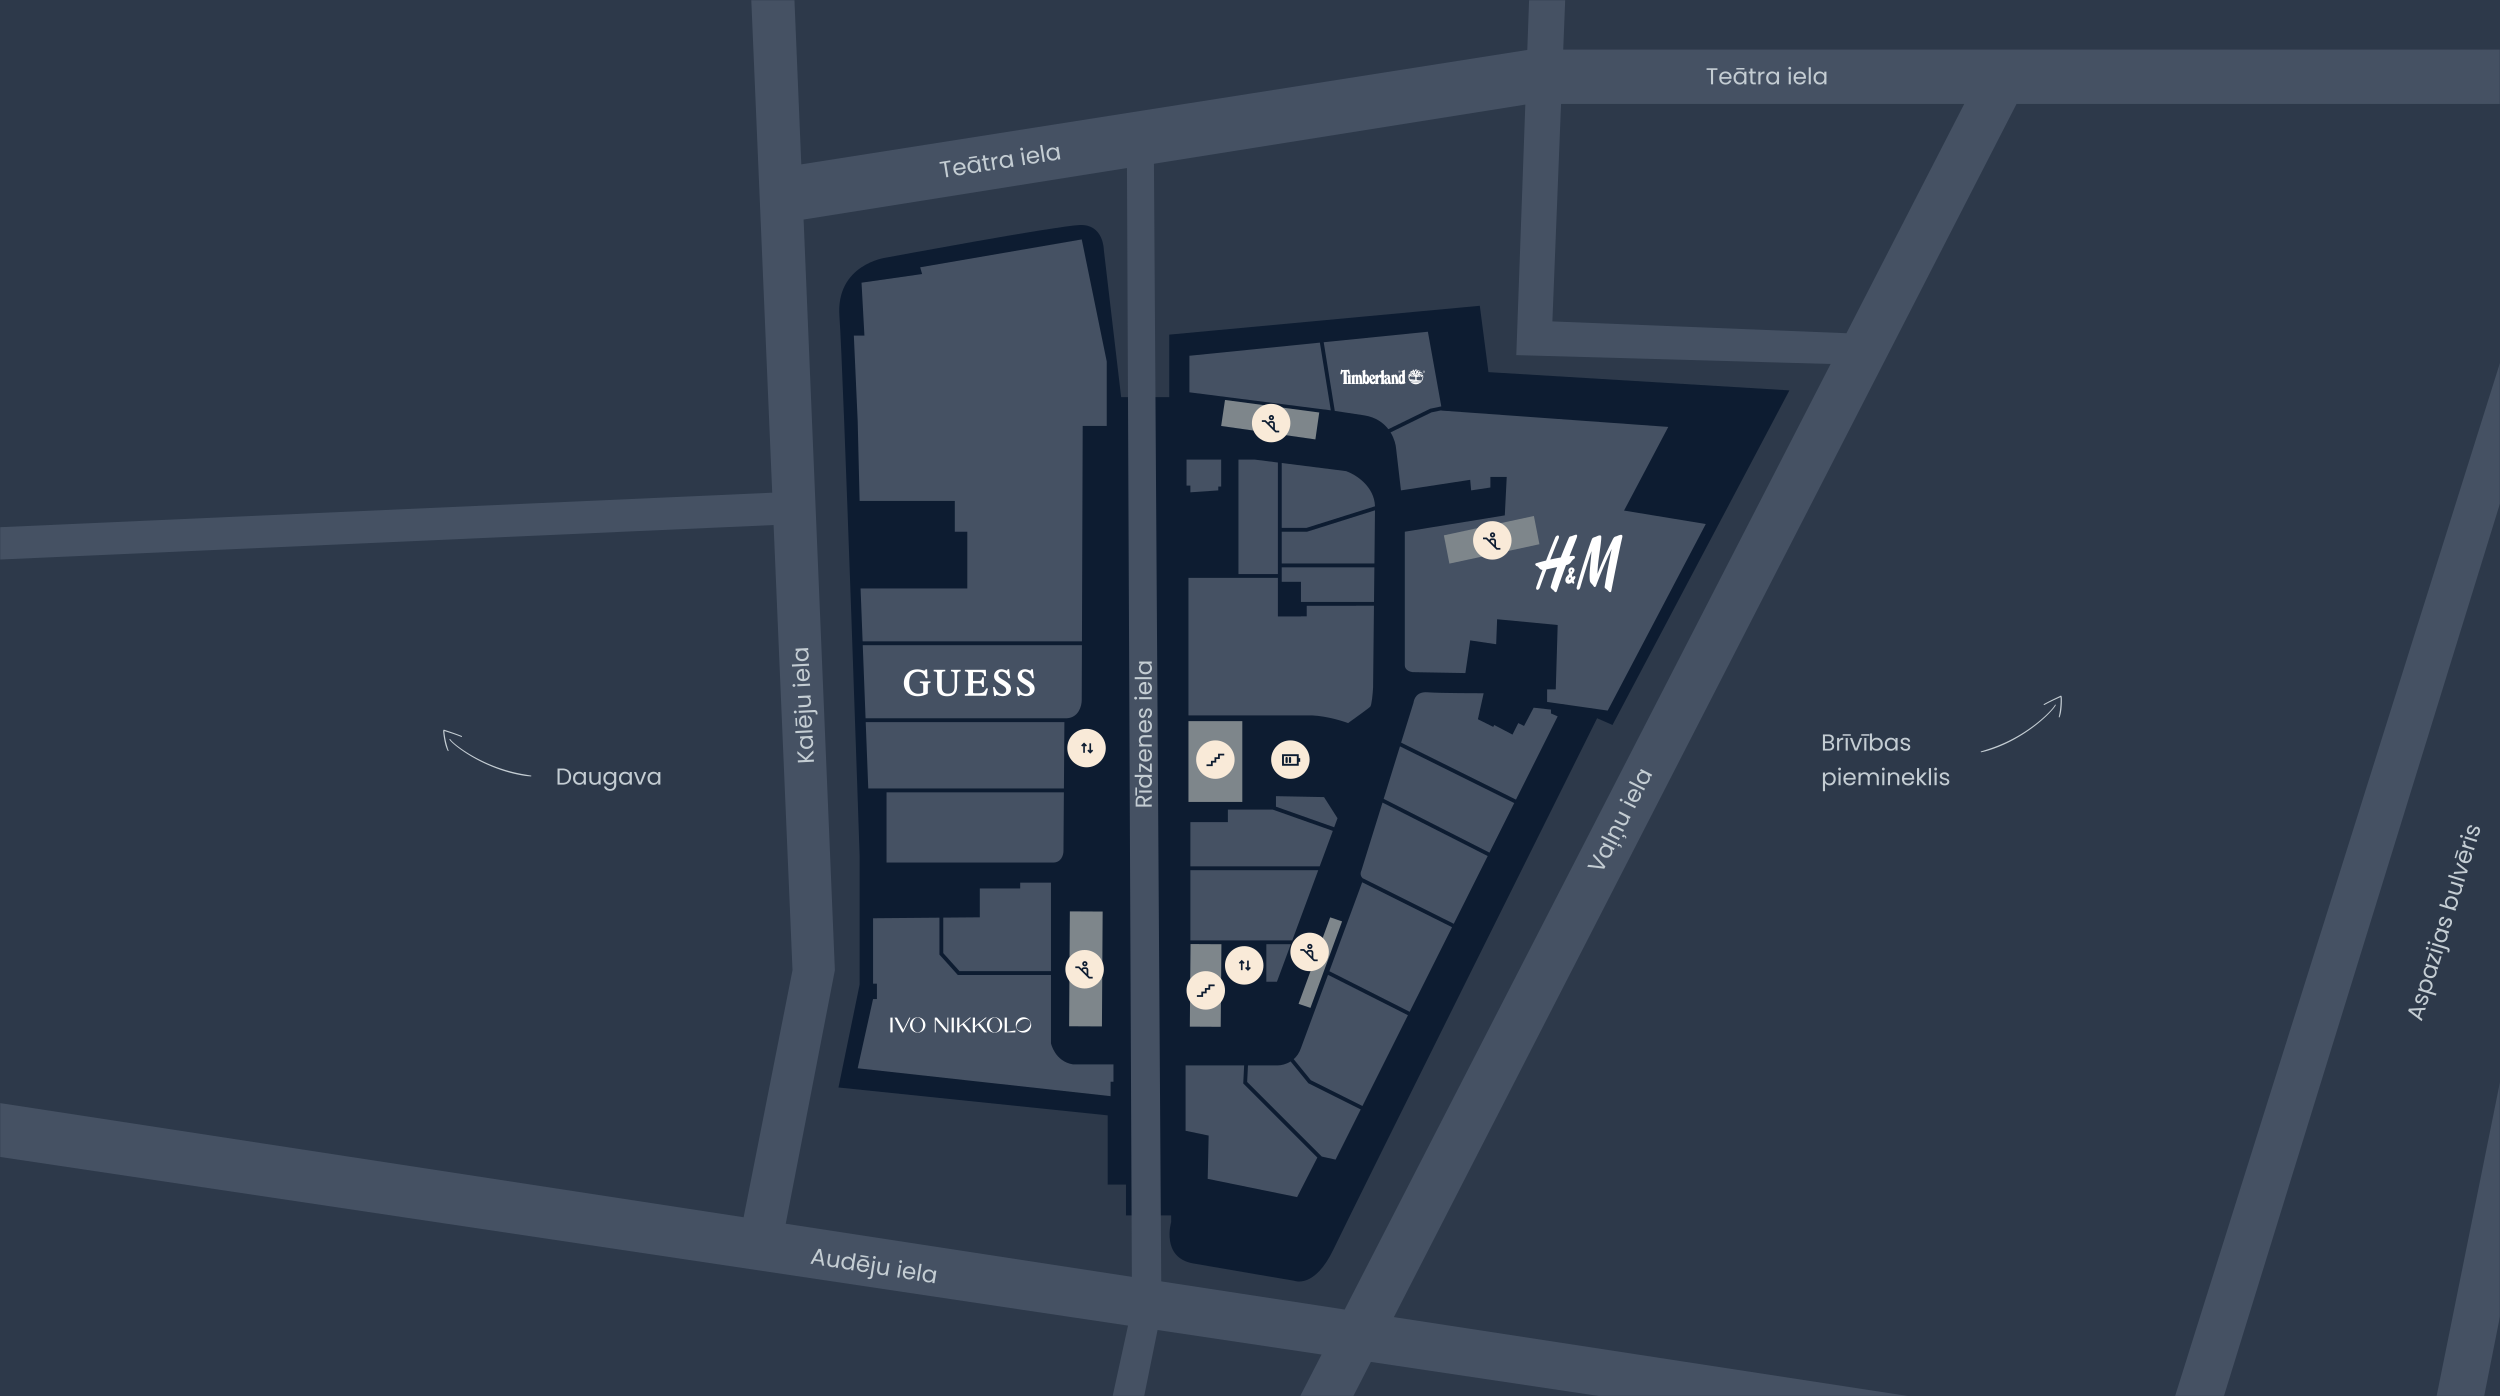 <svg width="1300" height="726" fill="none" xmlns="http://www.w3.org/2000/svg"><path fill="#fff" d="M0 0h1300v726H0z"/><path d="M0 0h1300v726H0V0Z" fill="#2D394A"/><mask id="a" style="mask-type:alpha" maskUnits="userSpaceOnUse" x="0" y="0" width="1300" height="726"><path d="M0 0h1300v726H0V0Z" fill="#2D394A"/></mask><g mask="url(#a)"><path fill-rule="evenodd" clip-rule="evenodd" d="m960.144 173.284 61.286-119.252H811.742l-4.51 113.106 152.912 6.146Zm-8.214 15.983-163.45-4.615 4.695-130.278-375.312 59.779L434.132 504.5l-25.561 131.846 290.659 44.628 252.7-491.707ZM794.198 25.969 416.667 85.466l-4.558-109.373h-22.453L401.558 256.2-46 276.207V293l448.272-19.992 9.837 231.492-25.423 128.485L-46 566.549v28.177l632.577 94.586-16.758 76.781h16.997l15.114-74.486 85.282 12.752L656 765.091h27.652l29.203-56.898 380.525 56.898h153.69l-98.08-15.06 216.99-701.563.02-69.688-14.78 47.011H812.868L814.854-24h-18.855l-1.801 49.969Zm330.452 720.325 217.69-692.262H1048.6l-323.791 630.87 399.841 61.392Zm134.49 18.797L1366 235.725v116.084l-82 413.282h-24.86Z" fill="#455163"/><path d="m828.783 443.981 6.02 6.609-.572 1.123-8.885-.985.528-1.037 7.619.932-5.233-5.615.523-1.027Zm4.86 1.59c-.599-.305-1.061-.693-1.386-1.164a2.96 2.96 0 0 1-.552-1.534 3.105 3.105 0 0 1 .35-1.612c.262-.514.599-.903 1.013-1.168.413-.265.835-.405 1.264-.42l-1.069-.544.501-.984 5.859 2.985-.501.984-1.091-.556c.245.367.383.801.415 1.302.028.491-.087.989-.345 1.495-.265.52-.633.925-1.104 1.215a3.02 3.02 0 0 1-1.586.444c-.587.007-1.176-.141-1.768-.443Zm2.539-4.955c-.442-.225-.873-.332-1.291-.321a2.065 2.065 0 0 0-1.119.345 2.14 2.14 0 0 0-.774.859 2.204 2.204 0 0 0-.25 1.125c.018.386.146.752.383 1.097.237.346.577.631 1.019.856.449.229.886.34 1.312.332a2.175 2.175 0 0 0 1.124-.329c.324-.213.578-.501.764-.864a2.22 2.22 0 0 0 .25-1.125 2.146 2.146 0 0 0-.389-1.114c-.244-.349-.587-.636-1.029-.861Zm-3.137-6.134 7.912 4.031-.496.973-7.912-4.031.496-.973Zm8.425 4.319c.375.093.691.204.947.335.82.418 1.045.99.674 1.717l-.449-.229c.174-.342.062-.615-.337-.818l-.193-.098-.261.513-.877-.447.496-.973Zm-4.18-7.841c.363-.713.875-1.179 1.535-1.4.653-.224 1.385-.129 2.198.285l3.454 1.76-.491.962-3.314-1.689c-.585-.297-1.105-.378-1.56-.242-.463.132-.823.452-1.081.958-.261.513-.31 1.004-.145 1.474.168.463.559.851 1.172 1.163l3.239 1.651-.495.973-5.86-2.986.496-.973.834.425a2.18 2.18 0 0 1-.297-1.134c.007-.419.112-.828.315-1.227Zm6.599 3.093a3.9 3.9 0 0 1 .953.324c.82.418 1.046.986.679 1.706l-.449-.228c.171-.335.057-.605-.342-.808l-.193-.098-.261.513-.877-.447.49-.962Zm-1.814-12.219 5.859 2.985-.496.973-.866-.441c.205.338.308.718.308 1.14a2.702 2.702 0 0 1-.309 1.216 2.998 2.998 0 0 1-.905 1.088 2.39 2.39 0 0 1-1.297.43c-.483.014-.995-.117-1.537-.393l-3.432-1.748.49-.963 3.304 1.684c.577.294 1.097.375 1.56.242.455-.136.812-.457 1.07-.963.265-.52.313-1.012.145-1.475-.168-.462-.559-.85-1.172-1.162l-3.218-1.64.496-.973Zm1.594-5.481a.724.724 0 0 1-.432.373.72.72 0 0 1-.569-.048.717.717 0 0 1-.372-.432.718.718 0 0 1 .047-.568.661.661 0 0 1 .421-.351.717.717 0 0 1 .569.047.717.717 0 0 1 .372.432.663.663 0 0 1-.036.547Zm1.191.015 5.859 2.985-.495.973-5.86-2.985.496-.973Zm6.274-5.626c.185.094.376.205.572.331l-2.386 4.683c.595.259 1.148.294 1.657.104.506-.2.89-.557 1.151-1.07.215-.42.296-.819.246-1.195a1.774 1.774 0 0 0-.487-1.002l.534-1.047c.484.443.783.991.9 1.643.11.649-.013 1.322-.369 2.021a3.369 3.369 0 0 1-1.137 1.306c-.471.308-.998.47-1.582.487-.59.013-1.188-.134-1.794-.443-.606-.309-1.075-.7-1.408-1.175a2.83 2.83 0 0 1-.53-1.55c-.025-.569.108-1.139.399-1.709.283-.556.655-.986 1.115-1.29a2.788 2.788 0 0 1 1.507-.472c.54-.021 1.077.105 1.612.378Zm-.715.901c-.371-.189-.73-.268-1.077-.239a1.738 1.738 0 0 0-.953.363 2.269 2.269 0 0 0-.688.821c-.25.492-.308.993-.172 1.502.139.502.474.919 1.005 1.253l1.885-3.7Zm-2.893-5.583 7.912 4.031-.495.973-7.913-4.031.496-.973Zm5.621 1.233c-.599-.305-1.061-.693-1.386-1.164a2.96 2.96 0 0 1-.552-1.534 3.108 3.108 0 0 1 .35-1.613c.262-.513.599-.902 1.012-1.167.414-.266.835-.406 1.265-.42l-1.069-.545.501-.984 5.859 2.986-.501.984-1.091-.556c.244.367.382.801.414 1.302.029.49-.086.988-.344 1.494a2.978 2.978 0 0 1-1.104 1.216 3.042 3.042 0 0 1-1.586.444c-.587.006-1.176-.142-1.768-.443Zm2.539-4.956c-.442-.225-.873-.332-1.291-.321a2.066 2.066 0 0 0-1.119.346 2.143 2.143 0 0 0-.774.858 2.209 2.209 0 0 0-.25 1.125c.018.387.146.753.383 1.098.237.345.577.63 1.019.856.449.228.886.339 1.312.332a2.179 2.179 0 0 0 1.124-.33 2.2 2.2 0 0 0 .763-.864c.186-.363.269-.738.25-1.125a2.151 2.151 0 0 0-.388-1.114c-.244-.348-.588-.635-1.029-.861ZM427.076 656.105l-3.603-.571-.954 1.732-1.138-.18 4.287-7.741 1.245.197 1.674 8.685-1.138-.18-.373-1.942Zm-.169-.926-.832-4.409-2.155 3.936 2.987.473Zm9.771-2.328-1.029 6.495-1.079-.171.152-.96a2.159 2.159 0 0 1-.989.645 2.7 2.7 0 0 1-1.252.081 2.992 2.992 0 0 1-1.314-.524 2.392 2.392 0 0 1-.81-1.1c-.163-.455-.197-.983-.101-1.583l.602-3.805 1.067.169-.58 3.662c-.102.64-.018 1.16.251 1.559.27.391.686.631 1.247.72.577.091 1.059-.015 1.447-.318.388-.303.636-.794.744-1.474l.565-3.567 1.079.171Zm.907 3.448c.105-.664.331-1.223.679-1.678a2.961 2.961 0 0 1 1.288-.999 3.123 3.123 0 0 1 1.654-.163c.506.08.957.273 1.354.579.398.297.682.654.851 1.07l.545-3.437 1.09.172-1.389 8.771-1.091-.173.194-1.22a2.602 2.602 0 0 1-1.1.809c-.458.179-.967.224-1.528.135a3.044 3.044 0 0 1-1.509-.676 3.043 3.043 0 0 1-.913-1.372c-.187-.556-.229-1.162-.125-1.818Zm5.498.883c.077-.49.046-.932-.094-1.327a2.065 2.065 0 0 0-.674-.957 2.147 2.147 0 0 0-1.056-.471 2.207 2.207 0 0 0-1.147.11 2.083 2.083 0 0 0-.926.704c-.255.332-.421.743-.499 1.233-.079.497-.049.948.09 1.35.14.395.36.718.661.968.302.242.654.395 1.057.459.403.063.786.027 1.147-.11.372-.144.685-.382.94-.714.256-.34.423-.755.501-1.245Zm8.876 1.163a6.268 6.268 0 0 1-.138.646l-5.192-.822c-.062.646.076 1.182.414 1.608.346.42.804.675 1.373.765.466.073.87.028 1.212-.136.351-.172.619-.429.803-.772l1.161.184a2.852 2.852 0 0 1-1.285 1.363c-.583.305-1.261.396-2.035.273a3.35 3.35 0 0 1-1.594-.677 2.992 2.992 0 0 1-.952-1.354c-.195-.557-.24-1.172-.133-1.843.106-.672.334-1.239.682-1.703a2.839 2.839 0 0 1 1.31-.983c.534-.199 1.117-.248 1.749-.148.616.098 1.14.318 1.572.662.431.344.736.773.914 1.287.187.507.233 1.057.139 1.65Zm-1.078-.402c.065-.411.03-.777-.106-1.098a1.74 1.74 0 0 0-.639-.794 2.265 2.265 0 0 0-.994-.4 2.049 2.049 0 0 0-1.481.3c-.434.288-.728.735-.881 1.343l4.101.649Zm.777-4.676-.128.806-4.172-.661.128-.806 4.172.661Zm2.948 1.342a.72.72 0 0 1-.488-.296.742.742 0 0 1-.119-.553.741.741 0 0 1 .284-.49.72.72 0 0 1 .556-.131.68.68 0 0 1 .475.294c.12.165.164.35.131.556a.713.713 0 0 1-.296.487.68.68 0 0 1-.543.133Zm-.886 9.045c-.091.576-.305.976-.639 1.198-.335.223-.783.29-1.344.201l-.628-.1.144-.912.45.071c.301.047.52.021.657-.078.145-.099.24-.29.285-.575l1.249-7.882 1.078.171-1.252 7.906Zm8.838-6.704-1.029 6.495-1.078-.171.152-.96a2.164 2.164 0 0 1-.989.645c-.392.124-.81.151-1.252.081a3.001 3.001 0 0 1-1.315-.524 2.383 2.383 0 0 1-.809-1.1c-.163-.455-.197-.983-.102-1.583l.603-3.805 1.066.169-.58 3.662c-.101.64-.017 1.16.252 1.559.27.391.685.631 1.246.72.577.091 1.06-.015 1.448-.318.388-.303.636-.794.743-1.474l.566-3.567 1.078.171Zm5.705-.178a.721.721 0 0 1-.488-.296.719.719 0 0 1-.13-.555.716.716 0 0 1 .296-.488.717.717 0 0 1 .555-.131.669.669 0 0 1 .464.293c.12.164.163.349.131.555a.725.725 0 0 1-.296.488.67.67 0 0 1-.532.134Zm.355 1.137-1.029 6.495-1.079-.17 1.029-6.495 1.079.17Zm7.289 4.229a6.558 6.558 0 0 1-.139.646l-5.191-.822c-.062.646.076 1.182.413 1.608.347.42.805.674 1.374.765.466.073.87.028 1.212-.136.351-.172.619-.429.803-.772l1.161.184a2.857 2.857 0 0 1-1.285 1.363c-.583.305-1.262.396-2.036.273a3.35 3.35 0 0 1-1.593-.677 2.99 2.99 0 0 1-.952-1.354c-.196-.557-.24-1.172-.134-1.844.107-.671.334-1.239.683-1.702a2.834 2.834 0 0 1 1.31-.983c.534-.199 1.117-.248 1.749-.148.616.097 1.14.318 1.571.662.432.344.737.773.914 1.287.187.507.234 1.057.14 1.65Zm-1.078-.402c.065-.411.029-.777-.106-1.098a1.732 1.732 0 0 0-.64-.794 2.25 2.25 0 0 0-.993-.4 2.048 2.048 0 0 0-1.481.3c-.435.288-.728.735-.881 1.343l4.101.649Zm4.416-4.476-1.39 8.771-1.078-.171 1.389-8.771 1.079.171Zm.564 5.727c.105-.664.331-1.224.679-1.679a2.963 2.963 0 0 1 1.288-.999 3.117 3.117 0 0 1 1.642-.165c.569.09 1.043.291 1.423.602.38.312.643.669.79 1.073l.188-1.185 1.09.173-1.029 6.495-1.09-.173.192-1.209c-.274.345-.644.611-1.111.796-.457.179-.967.224-1.528.135a2.98 2.98 0 0 1-1.496-.675 3.018 3.018 0 0 1-.913-1.371c-.187-.557-.229-1.163-.125-1.818Zm5.497.883c.078-.49.047-.933-.093-1.327a2.068 2.068 0 0 0-.675-.958 2.14 2.14 0 0 0-1.055-.471 2.217 2.217 0 0 0-1.147.11 2.09 2.09 0 0 0-.926.704c-.255.332-.421.743-.499 1.233-.079.498-.049.948.09 1.351.14.395.36.717.661.967.301.242.654.395 1.057.459.403.064.785.027 1.147-.11.371-.143.684-.381.939-.714.257-.34.424-.755.501-1.244ZM494.092 83.426l.139.877-2.252.356 1.169 7.384-1.078.171-1.17-7.384-2.263.359-.139-.877 5.594-.886Zm8.008 3.615c.033.206.055.425.068.658l-5.191.822c.141.634.437 1.101.89 1.402.459.292.973.393 1.542.303.466-.074.837-.242 1.111-.504.281-.272.456-.6.525-.983l1.161-.184a2.855 2.855 0 0 1-.8 1.695c-.461.47-1.078.766-1.852.888a3.357 3.357 0 0 1-1.725-.152 2.996 2.996 0 0 1-1.324-.993c-.358-.47-.59-1.04-.696-1.712-.107-.672-.066-1.282.123-1.83s.503-.995.942-1.34c.446-.354.985-.581 1.617-.681.617-.098 1.183-.05 1.7.144.516.193.939.507 1.267.941.334.425.548.934.642 1.526Zm-1.15-.048c-.065-.411-.211-.748-.439-1.012a1.736 1.736 0 0 0-.854-.557 2.254 2.254 0 0 0-1.069-.074 2.048 2.048 0 0 0-1.316.743c-.324.408-.465.924-.422 1.55l4.1-.65Zm2.207.112c-.106-.664-.063-1.266.127-1.806.188-.548.494-.998.916-1.348.43-.352.934-.573 1.511-.665.569-.09 1.082-.046 1.539.133.458.179.819.438 1.083.776l-.188-1.185 1.091-.173 1.029 6.495-1.091.173-.191-1.209c-.154.413-.424.78-.81 1.1-.38.312-.851.512-1.412.6a2.981 2.981 0 0 1-1.632-.178 3.032 3.032 0 0 1-1.292-1.023c-.35-.47-.577-1.034-.68-1.69Zm5.501-.86c-.078-.49-.244-.9-.499-1.232a2.069 2.069 0 0 0-.937-.702 2.146 2.146 0 0 0-1.15-.122 2.21 2.21 0 0 0-1.057.459c-.302.242-.523.56-.663.955-.14.395-.171.838-.093 1.327.079.498.246.917.503 1.257.255.332.564.57.927.716.362.137.744.174 1.147.11a2.213 2.213 0 0 0 1.058-.46c.308-.25.532-.574.672-.968.139-.403.17-.85.092-1.34Zm-.72-5.158.128.806-4.172.66-.128-.805 4.172-.661Zm4.577 2.142.606 3.829c.05.316.153.53.309.643.154.105.397.132.729.08l.794-.127.145.913-.972.154c-.601.095-1.073.028-1.417-.201-.344-.229-.566-.66-.666-1.292l-.607-3.828-.841.133-.141-.889.842-.133-.259-1.635 1.078-.171.259 1.635 1.695-.268.141.889-1.695.268Zm4.106-.48c.131-.401.354-.732.669-.993.323-.262.738-.433 1.243-.513l.177 1.114-.285.046c-1.208.191-1.709.942-1.501 2.254l.559 3.532-1.078.171-1.029-6.495 1.078-.17.167 1.054Zm3.284 1.703c-.105-.663-.063-1.266.127-1.806.188-.548.494-.997.916-1.348a3.114 3.114 0 0 1 1.511-.664c.569-.09 1.082-.046 1.54.132.457.18.818.438 1.082.777l-.187-1.186 1.09-.172 1.029 6.495-1.091.172-.191-1.209c-.153.414-.423.78-.81 1.1-.38.312-.85.512-1.411.601a2.98 2.98 0 0 1-1.632-.179 3.026 3.026 0 0 1-1.292-1.022c-.35-.472-.577-1.035-.681-1.69Zm5.501-.859c-.077-.49-.244-.9-.499-1.233a2.062 2.062 0 0 0-.937-.702 2.139 2.139 0 0 0-1.149-.122 2.213 2.213 0 0 0-1.058.46c-.301.242-.522.56-.662.955-.14.395-.171.837-.094 1.327.079.497.247.916.503 1.256.255.333.564.571.927.716.362.137.745.174 1.148.11a2.209 2.209 0 0 0 1.057-.459c.308-.251.533-.574.673-.97.138-.402.169-.848.091-1.338Zm5.951-5.34a.72.72 0 0 1-.556-.131.723.723 0 0 1-.296-.488.72.72 0 0 1 .131-.555.718.718 0 0 1 .488-.296.664.664 0 0 1 .531.134c.165.12.264.283.296.488a.719.719 0 0 1-.13.555.667.667 0 0 1-.464.293Zm.688.972 1.029 6.495-1.079.17-1.028-6.494 1.078-.171Zm8.239 1.769c.033.205.056.424.068.657l-5.191.822c.141.634.437 1.101.89 1.402.459.292.974.393 1.542.303.467-.074.837-.242 1.111-.504.281-.272.456-.599.525-.982l1.162-.184a2.856 2.856 0 0 1-.801 1.694c-.46.47-1.078.766-1.852.888a3.358 3.358 0 0 1-1.725-.152 2.996 2.996 0 0 1-1.324-.993c-.358-.47-.59-1.04-.696-1.712-.106-.672-.065-1.282.123-1.83.189-.548.503-.995.942-1.34.446-.354.985-.58 1.617-.681.617-.098 1.183-.05 1.7.144.517.194.939.507 1.267.941.334.425.549.934.642 1.527Zm-1.149-.05c-.065-.41-.212-.747-.44-1.01a1.736 1.736 0 0 0-.854-.558 2.251 2.251 0 0 0-1.068-.074 2.043 2.043 0 0 0-1.316.743c-.325.408-.466.924-.423 1.55l4.101-.65Zm2.816-5.62 1.389 8.77-1.078.17-1.389-8.77 1.078-.17Zm2.307 5.271c-.106-.663-.063-1.266.127-1.806.188-.548.494-.998.916-1.348a3.11 3.11 0 0 1 1.511-.664c.569-.09 1.082-.046 1.539.132.458.179.819.438 1.083.777l-.188-1.186 1.091-.172 1.029 6.495-1.091.172-.191-1.209c-.154.413-.424.78-.81 1.1-.38.312-.851.512-1.412.6a2.982 2.982 0 0 1-1.632-.178 3.032 3.032 0 0 1-1.292-1.023c-.35-.47-.577-1.034-.68-1.69Zm5.501-.859c-.078-.49-.244-.9-.499-1.233a2.065 2.065 0 0 0-.938-.702 2.139 2.139 0 0 0-1.149-.122 2.209 2.209 0 0 0-1.057.46 2.09 2.09 0 0 0-.663.955c-.14.394-.171.837-.093 1.327.079.497.246.916.503 1.256.255.333.564.571.927.716.362.137.744.174 1.147.11a2.213 2.213 0 0 0 1.058-.459 2.15 2.15 0 0 0 .672-.97c.139-.402.169-.848.092-1.338ZM893.078 35.487v.888h-2.28v7.476h-1.092v-7.476h-2.292v-.888h5.664Zm7.344 4.824c0 .208-.012.428-.036.66h-5.256c.04.648.26 1.156.66 1.524.408.36.9.54 1.476.54.472 0 .864-.108 1.176-.324.32-.224.544-.52.672-.888h1.176a2.856 2.856 0 0 1-1.056 1.548c-.528.392-1.184.588-1.968.588-.624 0-1.184-.14-1.68-.42a2.995 2.995 0 0 1-1.152-1.188c-.28-.52-.42-1.12-.42-1.8 0-.68.136-1.276.408-1.788a2.836 2.836 0 0 1 1.14-1.176c.496-.28 1.064-.42 1.704-.42.624 0 1.176.136 1.656.408.48.272.848.648 1.104 1.128.264.472.396 1.008.396 1.608Zm-1.128-.228c0-.416-.092-.772-.276-1.068a1.737 1.737 0 0 0-.756-.684c-.312-.16-.66-.24-1.044-.24-.552 0-1.024.176-1.416.528-.384.352-.604.84-.66 1.464h4.152Zm2.162.456c0-.672.136-1.26.408-1.764a2.964 2.964 0 0 1 1.116-1.188 3.11 3.11 0 0 1 1.596-.42c.576 0 1.076.124 1.5.372.424.248.74.56.948.936v-1.2h1.104v6.576h-1.104v-1.224c-.216.384-.54.704-.972.96-.424.248-.92.372-1.488.372a2.98 2.98 0 0 1-1.584-.432 3.03 3.03 0 0 1-1.116-1.212c-.272-.52-.408-1.112-.408-1.776Zm5.568.012c0-.496-.1-.928-.3-1.296a2.065 2.065 0 0 0-.816-.84 2.14 2.14 0 0 0-1.116-.3c-.408 0-.78.096-1.116.288a2.09 2.09 0 0 0-.804.84c-.2.368-.3.8-.3 1.296 0 .504.1.944.3 1.32.2.368.468.652.804.852a2.21 2.21 0 0 0 1.116.288c.408 0 .78-.096 1.116-.288.344-.2.616-.484.816-.852.2-.376.3-.812.3-1.308Zm.096-5.208v.816h-4.224v-.816h4.224Zm4.185 2.832v3.876c0 .32.068.548.204.684.136.128.372.192.708.192h.804v.924h-.984c-.608 0-1.064-.14-1.368-.42-.304-.28-.456-.74-.456-1.38v-3.876h-.852v-.9h.852v-1.656h1.092v1.656h1.716v.9h-1.716Zm4.131.168c.192-.376.464-.668.816-.876.36-.208.796-.312 1.308-.312v1.128h-.288c-1.224 0-1.836.664-1.836 1.992v3.576h-1.092v-6.576h1.092v1.068Zm2.977 2.196c0-.672.136-1.26.408-1.764a2.964 2.964 0 0 1 1.116-1.188 3.11 3.11 0 0 1 1.596-.42c.576 0 1.076.124 1.5.372.424.248.74.56.948.936v-1.2h1.104v6.576h-1.104v-1.224c-.216.384-.54.704-.972.96-.424.248-.92.372-1.488.372a2.98 2.98 0 0 1-1.584-.432 3.03 3.03 0 0 1-1.116-1.212c-.272-.52-.408-1.112-.408-1.776Zm5.568.012c0-.496-.1-.928-.3-1.296a2.065 2.065 0 0 0-.816-.84 2.14 2.14 0 0 0-1.116-.3c-.408 0-.78.096-1.116.288a2.09 2.09 0 0 0-.804.84c-.2.368-.3.8-.3 1.296 0 .504.1.944.3 1.32.2.368.468.652.804.852a2.21 2.21 0 0 0 1.116.288c.408 0 .78-.096 1.116-.288.344-.2.616-.484.816-.852.2-.376.3-.812.3-1.308Zm6.712-4.344a.718.718 0 0 1-.528-.216.718.718 0 0 1-.216-.528c0-.208.072-.384.216-.528a.718.718 0 0 1 .528-.216c.2 0 .368.072.504.216.144.144.216.32.216.528a.718.718 0 0 1-.216.528.666.666 0 0 1-.504.216Zm.528 1.068v6.576h-1.092v-6.576h1.092Zm7.861 3.036c0 .208-.012.428-.036.66h-5.256c.04.648.26 1.156.66 1.524.408.36.9.54 1.476.54.472 0 .864-.108 1.176-.324.32-.224.544-.52.672-.888h1.176a2.856 2.856 0 0 1-1.056 1.548c-.528.392-1.184.588-1.968.588-.624 0-1.184-.14-1.68-.42a2.995 2.995 0 0 1-1.152-1.188c-.28-.52-.42-1.12-.42-1.8 0-.68.136-1.276.408-1.788a2.836 2.836 0 0 1 1.14-1.176c.496-.28 1.064-.42 1.704-.42.624 0 1.176.136 1.656.408.48.272.848.648 1.104 1.128.264.472.396 1.008.396 1.608Zm-1.128-.228c0-.416-.092-.772-.276-1.068a1.737 1.737 0 0 0-.756-.684c-.312-.16-.66-.24-1.044-.24-.552 0-1.024.176-1.416.528-.384.352-.604.84-.66 1.464h4.152Zm3.662-5.112v8.88h-1.092v-8.88h1.092Zm1.453 5.568c0-.672.136-1.26.408-1.764a2.964 2.964 0 0 1 1.116-1.188 3.11 3.11 0 0 1 1.596-.42c.576 0 1.076.124 1.5.372.424.248.74.56.948.936v-1.2h1.104v6.576h-1.104v-1.224c-.216.384-.54.704-.972.96-.424.248-.92.372-1.488.372a2.98 2.98 0 0 1-1.584-.432 3.03 3.03 0 0 1-1.116-1.212c-.272-.52-.408-1.112-.408-1.776Zm5.568.012c0-.496-.1-.928-.3-1.296a2.065 2.065 0 0 0-.816-.84 2.14 2.14 0 0 0-1.116-.3c-.408 0-.78.096-1.116.288a2.09 2.09 0 0 0-.804.84c-.2.368-.3.8-.3 1.296 0 .504.1.944.3 1.32.2.368.468.652.804.852a2.21 2.21 0 0 0 1.116.288c.408 0 .78-.096 1.116-.288.344-.2.616-.484.816-.852.2-.376.3-.812.3-1.308ZM423.025 391.527l-3.636 3.633 3.811-.194.056 1.091-8.353.425-.056-1.091 3.871-.197-4.046-3.254-.071-1.378 4.376 3.574 3.976-4.035.072 1.426Zm-3.421-2.069c-.671.035-1.265-.071-1.783-.317a2.965 2.965 0 0 1-1.243-1.055 3.1 3.1 0 0 1-.5-1.572c-.03-.576.069-1.081.295-1.517.226-.436.522-.768.887-.995l-1.199.061-.056-1.102 6.568-.334.056 1.102-1.223.062c.395.197.731.504 1.008.922.27.411.419.9.447 1.468a2.98 2.98 0 0 1-.35 1.603 3.032 3.032 0 0 1-1.154 1.177c-.506.298-1.09.464-1.753.497Zm-.271-5.561c-.495.025-.922.147-1.279.365a2.073 2.073 0 0 0-.798.858 2.155 2.155 0 0 0-.243 1.13c.021.407.136.774.345 1.1.209.326.502.579.88.76.377.181.814.259 1.309.234.503-.026.938-.148 1.303-.367.358-.218.628-.5.81-.846.175-.345.252-.722.231-1.129a2.21 2.21 0 0 0-.344-1.1 2.142 2.142 0 0 0-.893-.772c-.385-.181-.826-.258-1.321-.233Zm-5.778-3.753 8.868-.451.056 1.091-8.869.451-.055-1.091Zm4.933-8.122c.208-.011.428-.01.661.002l.267 5.25c.646-.073 1.142-.319 1.489-.737.339-.426.493-.926.464-1.501-.024-.472-.152-.858-.383-1.159a1.774 1.774 0 0 0-.921-.626l-.06-1.174c.64.144 1.173.469 1.6.976.418.507.647 1.153.687 1.936a3.36 3.36 0 0 1-.334 1.699 3.003 3.003 0 0 1-1.128 1.211c-.505.306-1.097.476-1.776.511-.679.034-1.282-.071-1.807-.317a2.833 2.833 0 0 1-1.232-1.079c-.305-.481-.474-1.041-.506-1.68-.032-.623.076-1.182.323-1.675.247-.493.604-.88 1.071-1.16.458-.287.986-.446 1.585-.477Zm-.17 1.138c-.415.021-.766.131-1.053.33a1.735 1.735 0 0 0-.644.79 2.26 2.26 0 0 0-.187 1.055c.028.551.228 1.013.599 1.387.371.366.87.561 1.496.585l-.211-4.147Zm-4.736.205.815-.041.215 4.218-.815.042-.215-4.219Zm.705-3.161a.721.721 0 0 1-.189.538.745.745 0 0 1-.517.231.746.746 0 0 1-.538-.177.723.723 0 0 1-.243-.517.682.682 0 0 1 .19-.526.716.716 0 0 1 .516-.242.72.72 0 0 1 .539.188c.15.129.231.297.242.505Zm9.032-1.001c.584-.029 1.019.097 1.305.379.287.281.445.706.474 1.273l.032.635-.923.047-.023-.455c-.016-.304-.086-.512-.212-.626-.126-.122-.333-.175-.621-.161l-7.97.406-.055-1.091 7.993-.407Zm-8.384-7.263 6.568-.335.055 1.091-.97.049c.346.191.624.469.835.835.203.358.315.761.338 1.208.026.512-.054.976-.241 1.394a2.388 2.388 0 0 1-.91 1.02c-.412.253-.921.395-1.528.426l-3.847.196-.055-1.079 3.703-.188c.647-.033 1.138-.222 1.473-.568.327-.345.476-.801.447-1.368-.029-.583-.233-1.034-.609-1.351-.377-.317-.909-.458-1.596-.423l-3.607.183-.056-1.09Zm-1.351-5.546a.721.721 0 0 1-.189.538.718.718 0 0 1-.516.243.716.716 0 0 1-.539-.189.716.716 0 0 1-.242-.516.668.668 0 0 1 .19-.515.714.714 0 0 1 .516-.242.717.717 0 0 1 .539.189c.15.128.231.292.241.492Zm1.04-.582 6.567-.334.056 1.091-6.568.334-.055-1.091Zm2.632-8.005c.208-.01.428-.01.661.003l.267 5.249c.645-.073 1.142-.319 1.489-.737.339-.425.493-.926.464-1.501-.024-.472-.152-.858-.383-1.158a1.768 1.768 0 0 0-.921-.626l-.06-1.175c.64.144 1.173.469 1.6.976.418.508.647 1.153.687 1.936a3.36 3.36 0 0 1-.334 1.699 2.997 2.997 0 0 1-1.128 1.211c-.505.306-1.097.476-1.776.511-.68.034-1.282-.071-1.807-.317a2.827 2.827 0 0 1-1.232-1.079c-.305-.481-.474-1.041-.506-1.68-.032-.623.076-1.181.323-1.675a2.782 2.782 0 0 1 1.07-1.16c.458-.287.987-.446 1.586-.477Zm-.17 1.138c-.416.022-.766.131-1.053.33a1.74 1.74 0 0 0-.644.79c-.144.32-.207.671-.187 1.055.028.551.228 1.014.599 1.387.371.366.87.561 1.496.585l-.211-4.147Zm-5.292-3.397 8.869-.451.055 1.091-8.868.451-.056-1.091Zm5.487-1.734c-.671.034-1.265-.072-1.782-.318a2.957 2.957 0 0 1-1.243-1.054 3.111 3.111 0 0 1-.501-1.572c-.029-.576.069-1.081.295-1.517.227-.436.522-.768.887-.995l-1.198.061-.056-1.102 6.567-.334.056 1.102-1.222.062c.394.197.73.504 1.008.922.269.411.418.9.447 1.468a2.972 2.972 0 0 1-.351 1.603 3.038 3.038 0 0 1-1.154 1.177c-.505.298-1.089.464-1.753.497Zm-.271-5.561c-.495.025-.921.147-1.279.365a2.07 2.07 0 0 0-.797.858 2.135 2.135 0 0 0-.243 1.13c.021.407.135.774.344 1.1.209.326.502.579.88.76.378.181.814.259 1.31.234.503-.026.937-.148 1.303-.367.357-.218.627-.5.81-.846.174-.346.251-.722.231-1.129a2.207 2.207 0 0 0-.345-1.1 2.14 2.14 0 0 0-.892-.772c-.386-.181-.826-.258-1.322-.233ZM1259.14 525.254l-1.07 3.488 1.58 1.187-.33 1.101-7.07-5.323.37-1.205 8.83-.449-.34 1.102-1.97.099Zm-.94.038-4.48.211 3.59 2.681.89-2.892Zm4.42-4.694c-.15.482-.36.89-.64 1.223-.28.331-.61.563-.96.696-.37.131-.75.149-1.14.055l.33-1.078c.33.065.63-.002.9-.201.29-.207.49-.525.62-.954.12-.397.13-.738.03-1.021-.11-.284-.3-.466-.56-.548a.669.669 0 0 0-.72.181c-.22.203-.47.541-.75 1.014-.27.429-.51.774-.72 1.035-.22.251-.49.446-.8.585-.31.13-.67.132-1.08.008a1.542 1.542 0 0 1-.79-.557 2.033 2.033 0 0 1-.39-1.007c-.05-.401-.01-.828.13-1.279.21-.696.56-1.205 1.05-1.525.48-.321 1.03-.403 1.65-.247l-.32 1.044a1.114 1.114 0 0 0-.91.16c-.27.176-.47.467-.59.873-.12.375-.13.697-.04.968.1.271.27.447.53.526.21.063.4.051.58-.037a1.7 1.7 0 0 0 .47-.407c.14-.183.32-.439.53-.768.26-.414.49-.744.7-.99.2-.248.45-.435.75-.561.3-.134.64-.147 1.03-.037.34.105.62.295.84.571.22.275.35.613.4 1.015.05.391.01.812-.13 1.263Zm-3.76-6.413c-.3-.317-.5-.714-.62-1.192a2.939 2.939 0 0 1 .08-1.547c.17-.558.45-1.022.86-1.392.41-.377.9-.621 1.47-.731.56-.113 1.16-.071 1.8.125.64.195 1.16.498 1.58.91.42.412.7.89.83 1.433.14.536.12 1.083-.05 1.641-.16.536-.43.974-.79 1.314-.37.331-.77.548-1.19.653l4.14 1.266-.32 1.044-9.27-2.834.32-1.045 1.16.355Zm3.27-3.669c-.48-.145-.92-.176-1.33-.092-.41.083-.76.262-1.04.534-.29.266-.49.593-.6.983-.12.383-.14.768-.04 1.155.08.378.27.721.57 1.03.3.299.68.519 1.14.662.48.145.92.177 1.34.096.41-.092.76-.269 1.05-.532.29-.272.49-.6.61-.983.11-.39.13-.774.05-1.151a2.175 2.175 0 0 0-.58-1.029c-.3-.302-.69-.526-1.17-.673Zm.62-2.052c-.64-.196-1.16-.498-1.56-.906-.41-.41-.68-.881-.81-1.414a3.09 3.09 0 0 1 .06-1.649c.17-.551.43-.993.79-1.326.37-.333.76-.544 1.18-.633l-1.15-.351.32-1.056 6.29 1.923-.32 1.056-1.17-.358c.3.319.51.722.63 1.21.11.478.09.989-.08 1.532a2.991 2.991 0 0 1-.87 1.388 3.06 3.06 0 0 1-1.49.713c-.58.108-1.18.065-1.82-.129Zm1.64-5.321c-.47-.145-.91-.176-1.32-.092-.42.084-.76.262-1.05.535-.29.262-.49.589-.61.979s-.14.774-.05 1.152c.08.377.27.715.57 1.014.29.299.67.521 1.15.666.48.147.93.18 1.35.099.41-.084.76-.257 1.05-.52.28-.265.48-.593.6-.983a2.153 2.153 0 0 0-.52-2.181 2.792 2.792 0 0 0-1.17-.669Zm3.4-2.899.94-3.087.86.263-1.31 4.28-.86-.263-3.64-4.452-.93 3.029-.85-.259 1.3-4.235.85.26 3.64 4.464Zm-4.93-6.953a.71.71 0 0 1-.36.441.724.724 0 0 1-.57.053.727.727 0 0 1-.44-.361.746.746 0 0 1-.05-.568.686.686 0 0 1 .35-.419.72.72 0 0 1 .57-.052c.2.06.35.181.44.361.1.172.12.353.06.545Zm1.18-.193 6.29 1.923-.32 1.044-6.29-1.923.32-1.044Zm-.31-2.654a.71.71 0 0 1-.36.441.728.728 0 0 1-.56.041.753.753 0 0 1-.45-.349.746.746 0 0 1-.05-.568.674.674 0 0 1 .36-.431.704.704 0 0 1 .56-.052c.2.061.35.181.45.361.09.172.11.358.05.557Zm8.84 2.136c.55.17.92.437 1.09.8.18.362.18.815.02 1.358l-.19.608-.88-.27.13-.436c.09-.29.09-.511.01-.661-.07-.157-.25-.278-.53-.362l-7.63-2.333.32-1.045 7.66 2.341Zm-4.12-2.764c-.64-.196-1.16-.498-1.56-.906-.41-.41-.68-.881-.81-1.414a3.09 3.09 0 0 1 .06-1.649c.17-.551.43-.993.8-1.326.36-.333.75-.544 1.17-.633l-1.15-.351.32-1.056 6.29 1.923-.32 1.056-1.17-.358c.3.319.51.722.63 1.21.12.478.09.989-.08 1.532a2.991 2.991 0 0 1-.87 1.388c-.42.368-.91.605-1.49.713-.57.108-1.18.065-1.82-.129Zm1.64-5.321c-.47-.145-.91-.176-1.32-.092-.41.084-.76.262-1.05.535-.28.263-.49.589-.61.979s-.13.774-.05 1.152c.09.377.28.715.57 1.014.29.299.68.521 1.15.666.48.147.93.18 1.35.099.41-.084.76-.257 1.05-.52.28-.265.48-.593.6-.983a2.153 2.153 0 0 0-.52-2.181c-.3-.301-.69-.524-1.17-.669Zm4.81-4.05c-.15.482-.36.889-.64 1.223-.29.331-.61.563-.97.696-.36.13-.74.149-1.13.055l.33-1.079c.32.065.62-.002.9-.201.28-.207.49-.525.62-.953.12-.398.13-.738.02-1.022a.828.828 0 0 0-.56-.548c-.27-.084-.51-.023-.72.182-.21.202-.46.54-.75 1.013-.26.429-.5.774-.72 1.035-.21.251-.48.446-.79.586-.32.129-.68.132-1.08.008a1.573 1.573 0 0 1-.8-.557c-.21-.273-.33-.609-.38-1.008-.05-.401-.01-.827.13-1.279.21-.696.56-1.204 1.04-1.525.48-.321 1.04-.403 1.66-.247l-.32 1.045a1.133 1.133 0 0 0-.92.159c-.27.177-.46.468-.59.873-.11.375-.12.698-.03.969s.27.446.53.526c.2.063.4.05.57-.038.18-.098.33-.233.48-.406.14-.183.31-.44.52-.769.26-.414.5-.744.71-.989.2-.248.45-.435.75-.562.3-.134.64-.146 1.02-.037.35.105.63.296.85.571.21.276.35.614.4 1.015.05.391 0 .812-.13 1.264Zm-2.82-9.47a2.57 2.57 0 0 1-.63-1.221c-.11-.486-.08-.993.08-1.521.17-.566.46-1.034.86-1.403.41-.37.9-.61 1.47-.72.56-.113 1.16-.071 1.8.125.64.195 1.16.498 1.58.91.42.412.7.89.83 1.433.14.536.12 1.083-.05 1.641-.16.543-.43.985-.79 1.326-.36.333-.76.546-1.19.641l1.16.354-.32 1.044-8.49-2.596.32-1.044 3.37 1.031Zm3.26-3.672c-.48-.145-.92-.176-1.33-.092-.41.083-.76.262-1.04.534-.28.266-.48.593-.6.983a2.16 2.16 0 0 0-.04 1.155c.08.378.27.721.57 1.03.3.299.68.519 1.14.662.48.145.92.177 1.34.096.41-.092.77-.269 1.06-.532a2.31 2.31 0 0 0 .65-2.134 2.094 2.094 0 0 0-.58-1.029c-.3-.302-.69-.526-1.17-.673Zm-.67-8.974 6.29 1.923-.32 1.044-.93-.284c.26.297.42.654.5 1.069.07.406.04.823-.1 1.252-.14.489-.38.899-.7 1.228-.32.327-.72.543-1.2.649-.47.098-1 .058-1.58-.12l-3.69-1.126.32-1.033 3.55 1.084c.62.19 1.14.179 1.57-.032.43-.213.73-.591.89-1.134.17-.559.13-1.051-.11-1.478-.25-.426-.7-.74-1.36-.941l-3.45-1.056.32-1.045Zm-1.35-3.481 8.49 2.597-.31 1.044-8.5-2.596.32-1.045Zm8.79-1.819-4.73-3.579.34-1.113 5.54 4.39-.38 1.216-7.04.545.35-1.125 5.92-.334Zm.58-10.57c.2.061.41.137.62.228l-1.53 5.026c.63.151 1.18.089 1.65-.186.46-.284.78-.702.95-1.253.13-.452.15-.858.03-1.22a1.786 1.786 0 0 0-.65-.902l.34-1.124c.55.353.94.84 1.17 1.462.22.62.22 1.304-.01 2.054a3.358 3.358 0 0 1-.89 1.484c-.41.385-.9.636-1.48.754-.57.116-1.19.074-1.84-.125-.65-.198-1.18-.503-1.59-.912-.41-.41-.67-.888-.79-1.434-.12-.557-.09-1.141.09-1.753.19-.597.48-1.085.88-1.464.4-.38.87-.622 1.4-.726a3.22 3.22 0 0 1 1.65.091Zm-.54 1.012c-.4-.121-.77-.137-1.11-.048-.34.087-.63.261-.87.523-.25.252-.42.561-.54.928-.16.528-.13 1.031.1 1.509.22.47.62.823 1.2 1.059l1.22-3.971Zm-4.53-1.42.78.239-1.23 4.039-.78-.239 1.23-4.039Zm3.93-2.59c-.3-.293-.5-.639-.6-1.036-.09-.405-.06-.853.09-1.342l1.08.329-.09.276c-.36 1.17.1 1.95 1.37 2.338l3.42 1.046-.32 1.044-6.29-1.923.32-1.044 1.02.312Zm-.89-4.4a.71.71 0 0 1-.36.441.704.704 0 0 1-.56.053.746.746 0 0 1-.45-.361.746.746 0 0 1-.05-.568.67.67 0 0 1 .36-.419.696.696 0 0 1 .56-.052c.2.06.35.181.45.361.09.172.11.353.05.545Zm1.18-.193 6.29 1.923-.32 1.044-6.29-1.923.32-1.044Zm7.62-2.052c-.15.482-.36.89-.64 1.223-.29.331-.61.563-.97.696-.36.131-.74.149-1.13.055l.33-1.078c.32.065.62-.002.9-.201.28-.207.49-.525.62-.954.12-.397.13-.738.02-1.021a.826.826 0 0 0-.56-.548c-.27-.084-.51-.024-.72.181-.21.203-.46.541-.75 1.014-.26.429-.5.774-.71 1.035-.22.251-.49.446-.8.585-.31.13-.67.132-1.08.008a1.567 1.567 0 0 1-.8-.557c-.2-.273-.33-.609-.38-1.007-.05-.401-.01-.828.13-1.279.21-.696.56-1.205 1.04-1.526.49-.32 1.04-.402 1.66-.246l-.32 1.044a1.107 1.107 0 0 0-.91.16c-.28.176-.47.467-.6.873-.11.374-.12.697-.03.968s.27.447.53.526c.21.063.4.051.58-.037a1.7 1.7 0 0 0 .47-.407c.14-.183.32-.439.52-.768.27-.414.5-.744.71-.99.2-.248.45-.435.75-.561.3-.134.64-.147 1.03-.037.34.105.62.295.84.571.21.275.35.613.4 1.014.05.392.01.813-.13 1.264Z" fill="#C4CDD3"/></g><path fill-rule="evenodd" clip-rule="evenodd" d="M234.155 384.382c.963 1.608 8.276 7.713 19.406 12.609a80.571 80.571 0 0 0 17.897 5.489c.765.14 1.538.265 2.315.398.769.132 1.538.276 2.319.395a.226.226 0 0 1 .201.252.233.233 0 0 1-.257.201 48.179 48.179 0 0 1-2.367-.201 43.378 43.378 0 0 1-2.345-.354c-6.694-1.166-12.78-3.274-18.025-5.614-11.25-5.02-18.594-11.294-19.559-12.929a.237.237 0 0 1 .086-.327.24.24 0 0 1 .329.081Z" fill="#C4CDD3"/><path fill-rule="evenodd" clip-rule="evenodd" d="M231.11 380.154a.898.898 0 0 0-.022.204c.03 1.08.385 3.448.924 5.735.169.716.368 1.422.557 2.083.218.761.426 1.462.674 2.029a.24.24 0 0 1-.107.323.242.242 0 0 1-.321-.114 14.51 14.51 0 0 1-1.006-2.47c-.378-1.225-.657-2.599-.883-3.858-.31-1.733-.475-3.261-.456-3.954.006-.224.037-.38.073-.461.104-.233.274-.263.435-.208 2.024.684 3.65 1.198 5.495 1.856 1.089.389 2.254.828 3.622 1.383a.27.27 0 0 1 .152.345.258.258 0 0 1-.338.149 87.043 87.043 0 0 0-3.612-1.345c-1.751-.608-3.304-1.084-5.187-1.697ZM1068.55 366.547c-.75 1.715-7.14 8.708-17.34 15.009a79.097 79.097 0 0 1-16.67 7.778c-.72.239-1.45.464-2.19.698-.72.231-1.45.475-2.19.695a.24.24 0 0 0-.17.275c.03.122.15.196.27.166.76-.159 1.52-.317 2.26-.511.76-.196 1.5-.423 2.23-.658 6.32-2.033 11.97-4.916 16.77-7.918 10.31-6.44 16.71-13.603 17.46-15.346.05-.12 0-.26-.12-.312-.11-.052-.25.004-.31.124Z" fill="#C4CDD3"/><path fill-rule="evenodd" clip-rule="evenodd" d="M1071.45 362.496c.02.061.04.13.05.2.1 1.075.03 3.47-.22 5.805-.08.731-.19 1.456-.3 2.136-.13.781-.25 1.503-.42 2.095-.05.127.02.265.14.308.13.042.26-.026.31-.153.27-.706.52-1.597.69-2.573.23-1.262.34-2.661.41-3.937.1-1.758.07-3.295-.03-3.981-.03-.221-.08-.373-.13-.449-.13-.218-.3-.227-.45-.153-1.93.926-3.48 1.634-5.23 2.512a85.993 85.993 0 0 0-3.43 1.814.267.267 0 0 0-.11.361c.07.129.23.177.36.106a77.687 77.687 0 0 1 3.42-1.774c1.66-.817 3.14-1.479 4.94-2.317Z" fill="#C4CDD3"/><path d="M952.108 385.983c.304.048.58.172.828.372.256.2.456.448.6.744.152.296.228.612.228.948 0 .424-.108.808-.324 1.152-.216.336-.532.604-.948.804-.408.192-.892.288-1.452.288h-3.12v-8.364h3c.568 0 1.052.096 1.452.288.4.184.7.436.9.756.2.32.3.68.3 1.08 0 .496-.136.908-.408 1.236a2.23 2.23 0 0 1-1.056.696Zm-3.096-.444h1.836c.512 0 .908-.12 1.188-.36.28-.24.42-.572.42-.996 0-.424-.14-.756-.42-.996-.28-.24-.684-.36-1.212-.36h-1.812v2.712Zm1.932 3.852c.544 0 .968-.128 1.272-.384.304-.256.456-.612.456-1.068 0-.464-.16-.828-.48-1.092-.32-.272-.748-.408-1.284-.408h-1.896v2.952h1.932Zm5.425-4.608c.192-.376.464-.668.816-.876.36-.208.796-.312 1.308-.312v1.128h-.288c-1.224 0-1.836.664-1.836 1.992v3.576h-1.092v-6.576h1.092v1.068Zm4.474-1.068v6.576h-1.092v-6.576h1.092Zm1.56-1.932v.816h-4.224v-.816h4.224Zm2.747 7.5 2.04-5.568h1.164l-2.58 6.576h-1.272l-2.58-6.576h1.176l2.052 5.568Zm5.368-5.568v6.576h-1.092v-6.576h1.092Zm1.56-1.932v.816h-4.224v-.816h4.224Zm1.391 3.156c.224-.392.552-.712.984-.96a2.911 2.911 0 0 1 1.476-.372c.592 0 1.124.14 1.596.42.472.28.844.676 1.116 1.188.272.504.408 1.092.408 1.764 0 .664-.136 1.256-.408 1.776a3.002 3.002 0 0 1-2.712 1.644c-.568 0-1.068-.124-1.5-.372a2.541 2.541 0 0 1-.96-.948v1.212h-1.092v-8.88h1.092v3.528Zm4.464 2.04c0-.496-.1-.928-.3-1.296a2.065 2.065 0 0 0-.816-.84 2.21 2.21 0 0 0-1.116-.288c-.4 0-.772.1-1.116.3a2.151 2.151 0 0 0-.816.852c-.2.368-.3.796-.3 1.284 0 .496.1.932.3 1.308.208.368.48.652.816.852.344.192.716.288 1.116.288.408 0 .78-.096 1.116-.288.344-.2.616-.484.816-.852.2-.376.3-.816.3-1.32Zm2.143 0c0-.672.136-1.26.408-1.764a2.964 2.964 0 0 1 1.116-1.188 3.11 3.11 0 0 1 1.596-.42c.576 0 1.076.124 1.5.372.424.248.74.56.948.936v-1.2h1.104v6.576h-1.104v-1.224c-.216.384-.54.704-.972.96-.424.248-.92.372-1.488.372a2.98 2.98 0 0 1-1.584-.432 3.03 3.03 0 0 1-1.116-1.212c-.272-.52-.408-1.112-.408-1.776Zm5.568.012c0-.496-.1-.928-.3-1.296a2.065 2.065 0 0 0-.816-.84 2.14 2.14 0 0 0-1.116-.3c-.408 0-.78.096-1.116.288a2.09 2.09 0 0 0-.804.84c-.2.368-.3.8-.3 1.296 0 .504.1.944.3 1.32.2.368.468.652.804.852a2.21 2.21 0 0 0 1.116.288c.408 0 .78-.096 1.116-.288.344-.2.616-.484.816-.852.2-.376.3-.812.3-1.308Zm5.275 3.408c-.504 0-.956-.084-1.356-.252a2.356 2.356 0 0 1-.948-.72 1.946 1.946 0 0 1-.384-1.068h1.128c.032.328.184.596.456.804.28.208.644.312 1.092.312.416 0 .744-.092.984-.276.24-.184.36-.416.36-.696 0-.288-.128-.5-.384-.636-.256-.144-.652-.284-1.188-.42a9.777 9.777 0 0 1-1.2-.384 2.279 2.279 0 0 1-.792-.588c-.216-.264-.324-.608-.324-1.032 0-.336.1-.644.3-.924.2-.28.484-.5.852-.66a3.003 3.003 0 0 1 1.26-.252c.728 0 1.316.184 1.764.552.448.368.688.872.72 1.512h-1.092a1.12 1.12 0 0 0-.42-.828c-.248-.208-.584-.312-1.008-.312-.392 0-.704.084-.936.252a.779.779 0 0 0-.348.66c0 .216.068.396.204.54.144.136.32.248.528.336.216.08.512.172.888.276.472.128.856.256 1.152.384.296.12.548.304.756.552.216.248.328.572.336.972 0 .36-.1.684-.3.972-.2.288-.484.516-.852.684-.36.16-.776.24-1.248.24Zm-41.907 12.528c.216-.376.536-.688.96-.936.432-.256.932-.384 1.5-.384.584 0 1.112.14 1.584.42.48.28.856.676 1.128 1.188.272.504.408 1.092.408 1.764 0 .664-.136 1.256-.408 1.776a3.002 3.002 0 0 1-2.712 1.644c-.56 0-1.056-.124-1.488-.372a2.764 2.764 0 0 1-.972-.948v4.332h-1.092v-9.696h1.092v1.212Zm4.464 2.052c0-.496-.1-.928-.3-1.296a2.065 2.065 0 0 0-.816-.84 2.21 2.21 0 0 0-1.116-.288c-.4 0-.772.1-1.116.3a2.151 2.151 0 0 0-.816.852c-.2.368-.3.796-.3 1.284 0 .496.1.932.3 1.308.208.368.48.652.816.852.344.192.716.288 1.116.288.408 0 .78-.096 1.116-.288.344-.2.616-.484.816-.852.2-.376.3-.816.3-1.32Zm3.115-4.332a.718.718 0 0 1-.528-.216.718.718 0 0 1-.216-.528c0-.208.072-.384.216-.528a.718.718 0 0 1 .528-.216c.2 0 .368.072.504.216.144.144.216.32.216.528a.718.718 0 0 1-.216.528.666.666 0 0 1-.504.216Zm.528 1.068v6.576h-1.092v-6.576h1.092Zm7.859 3.036c0 .208-.012.428-.036.66h-5.256c.04.648.26 1.156.66 1.524.408.36.9.54 1.476.54.472 0 .864-.108 1.176-.324.32-.224.544-.52.672-.888h1.176a2.856 2.856 0 0 1-1.056 1.548c-.528.392-1.184.588-1.968.588-.624 0-1.184-.14-1.68-.42a2.995 2.995 0 0 1-1.152-1.188c-.28-.52-.42-1.12-.42-1.8 0-.68.136-1.276.408-1.788a2.836 2.836 0 0 1 1.14-1.176c.496-.28 1.064-.42 1.704-.42.624 0 1.176.136 1.656.408.48.272.848.648 1.104 1.128.264.472.396 1.008.396 1.608Zm-1.128-.228c0-.416-.092-.772-.276-1.068a1.737 1.737 0 0 0-.756-.684c-.312-.16-.66-.24-1.044-.24-.552 0-1.024.176-1.416.528-.384.352-.604.84-.66 1.464h4.152Zm10.475-2.928c.512 0 .968.108 1.368.324.4.208.716.524.948.948.232.424.348.94.348 1.548v3.876h-1.08v-3.72c0-.656-.164-1.156-.492-1.5-.32-.352-.756-.528-1.308-.528-.568 0-1.02.184-1.356.552-.336.36-.504.884-.504 1.572v3.624h-1.08v-3.72c0-.656-.164-1.156-.492-1.5-.32-.352-.756-.528-1.308-.528-.568 0-1.02.184-1.356.552-.336.36-.504.884-.504 1.572v3.624h-1.092v-6.576h1.092v.948c.216-.344.504-.608.864-.792a2.672 2.672 0 0 1 1.212-.276c.552 0 1.04.124 1.464.372.424.248.74.612.948 1.092.184-.464.488-.824.912-1.08a2.687 2.687 0 0 1 1.416-.384Zm5.017-.948a.718.718 0 0 1-.528-.216.718.718 0 0 1-.216-.528c0-.208.072-.384.216-.528a.718.718 0 0 1 .528-.216c.2 0 .368.072.504.216.144.144.216.32.216.528a.718.718 0 0 1-.216.528.666.666 0 0 1-.504.216Zm.528 1.068v6.576h-1.092v-6.576h1.092Zm5.062-.12c.8 0 1.448.244 1.944.732.496.48.744 1.176.744 2.088v3.876h-1.08v-3.72c0-.656-.164-1.156-.492-1.5-.328-.352-.776-.528-1.344-.528-.576 0-1.036.18-1.38.54-.336.36-.504.884-.504 1.572v3.636h-1.092v-6.576h1.092v.936c.216-.336.508-.596.876-.78a2.774 2.774 0 0 1 1.236-.276Zm10.47 3.156c0 .208-.012.428-.036.66h-5.256c.04.648.26 1.156.66 1.524.408.36.9.54 1.476.54.472 0 .864-.108 1.176-.324.32-.224.544-.52.672-.888h1.176a2.856 2.856 0 0 1-1.056 1.548c-.528.392-1.184.588-1.968.588-.624 0-1.184-.14-1.68-.42a2.995 2.995 0 0 1-1.152-1.188c-.28-.52-.42-1.12-.42-1.8 0-.68.136-1.276.408-1.788a2.836 2.836 0 0 1 1.14-1.176c.496-.28 1.064-.42 1.704-.42.624 0 1.176.136 1.656.408.48.272.848.648 1.104 1.128.264.472.396 1.008.396 1.608Zm-1.128-.228c0-.416-.092-.772-.276-1.068a1.737 1.737 0 0 0-.756-.684c-.312-.16-.66-.24-1.044-.24-.552 0-1.024.176-1.416.528-.384.352-.604.84-.66 1.464h4.152Zm6.236 3.768-2.577-2.904v2.904h-1.092v-8.88h1.092v5.22l2.527-2.916h1.53l-3.097 3.276 3.107 3.3h-1.49Zm3.6-8.88v8.88h-1.1v-8.88h1.1Zm2.42 1.236a.713.713 0 0 1-.53-.216.738.738 0 0 1-.22-.528c0-.208.08-.384.22-.528a.713.713 0 0 1 .53-.216c.2 0 .37.072.5.216a.7.7 0 0 1 .22.528.7.7 0 0 1-.22.528.648.648 0 0 1-.5.216Zm.53 1.068v6.576h-1.1v-6.576h1.1Zm4.18 6.684c-.5 0-.95-.084-1.35-.252-.4-.176-.72-.416-.95-.72a1.927 1.927 0 0 1-.38-1.068h1.12c.04.328.19.596.46.804.28.208.64.312 1.09.312.42 0 .75-.092.99-.276.24-.184.36-.416.36-.696 0-.288-.13-.5-.39-.636-.25-.144-.65-.284-1.19-.42-.48-.128-.88-.256-1.2-.384-.3-.136-.56-.332-.79-.588-.21-.264-.32-.608-.32-1.032 0-.336.1-.644.3-.924.2-.28.48-.5.85-.66.37-.168.79-.252 1.26-.252.73 0 1.32.184 1.76.552.45.368.69.872.72 1.512h-1.09c-.02-.344-.16-.62-.42-.828-.25-.208-.58-.312-1.01-.312-.39 0-.7.084-.93.252a.786.786 0 0 0-.35.66c0 .216.07.396.2.54.15.136.32.248.53.336.22.08.51.172.89.276.47.128.86.256 1.15.384.3.12.55.304.76.552.21.248.33.572.33.972 0 .36-.1.684-.3.972-.2.288-.48.516-.85.684-.36.16-.77.24-1.25.24ZM292.524 399.636c.912 0 1.7.172 2.364.516.672.336 1.184.82 1.536 1.452.36.632.54 1.376.54 2.232 0 .856-.18 1.6-.54 2.232a3.524 3.524 0 0 1-1.536 1.44c-.664.328-1.452.492-2.364.492h-2.604v-8.364h2.604Zm0 7.464c1.08 0 1.904-.284 2.472-.852.568-.576.852-1.38.852-2.412 0-1.04-.288-1.852-.864-2.436-.568-.584-1.388-.876-2.46-.876h-1.512v6.576h1.512Zm5.47-2.412c0-.672.136-1.26.408-1.764a2.964 2.964 0 0 1 1.116-1.188 3.11 3.11 0 0 1 1.596-.42c.576 0 1.076.124 1.5.372.424.248.74.56.948.936v-1.2h1.104V408h-1.104v-1.224c-.216.384-.54.704-.972.96-.424.248-.92.372-1.488.372a2.98 2.98 0 0 1-1.584-.432 3.03 3.03 0 0 1-1.116-1.212c-.272-.52-.408-1.112-.408-1.776Zm5.568.012c0-.496-.1-.928-.3-1.296a2.065 2.065 0 0 0-.816-.84 2.14 2.14 0 0 0-1.116-.3c-.408 0-.78.096-1.116.288a2.09 2.09 0 0 0-.804.84c-.2.368-.3.8-.3 1.296 0 .504.1.944.3 1.32.2.368.468.652.804.852a2.21 2.21 0 0 0 1.116.288c.408 0 .78-.096 1.116-.288.344-.2.616-.484.816-.852.2-.376.3-.812.3-1.308Zm8.779-3.276V408h-1.092v-.972c-.208.336-.5.6-.876.792a2.698 2.698 0 0 1-1.224.276c-.512 0-.972-.104-1.38-.312a2.388 2.388 0 0 1-.972-.96c-.232-.424-.348-.94-.348-1.548v-3.852h1.08v3.708c0 .648.164 1.148.492 1.5.328.344.776.516 1.344.516.584 0 1.044-.18 1.38-.54.336-.36.504-.884.504-1.572v-3.612h1.092Zm4.553-.108c.568 0 1.064.124 1.488.372.432.248.752.56.96.936v-1.2h1.104v6.72c0 .6-.128 1.132-.384 1.596-.256.472-.624.84-1.104 1.104-.472.264-1.024.396-1.656.396-.864 0-1.584-.204-2.16-.612a2.392 2.392 0 0 1-1.02-1.668h1.08c.12.4.368.72.744.96.376.248.828.372 1.356.372.6 0 1.088-.188 1.464-.564.384-.376.576-.904.576-1.584v-1.38a2.628 2.628 0 0 1-.96.96c-.424.256-.92.384-1.488.384a3.043 3.043 0 0 1-1.596-.432 3.03 3.03 0 0 1-1.116-1.212c-.272-.52-.408-1.112-.408-1.776 0-.672.136-1.26.408-1.764a2.964 2.964 0 0 1 1.116-1.188 3.11 3.11 0 0 1 1.596-.42Zm2.448 3.384c0-.496-.1-.928-.3-1.296a2.065 2.065 0 0 0-.816-.84 2.14 2.14 0 0 0-1.116-.3c-.408 0-.78.096-1.116.288a2.09 2.09 0 0 0-.804.84c-.2.368-.3.8-.3 1.296 0 .504.1.944.3 1.32.2.368.468.652.804.852a2.21 2.21 0 0 0 1.116.288c.408 0 .78-.096 1.116-.288.344-.2.616-.484.816-.852.2-.376.3-.812.3-1.308Zm2.539-.012c0-.672.136-1.26.408-1.764a2.964 2.964 0 0 1 1.116-1.188 3.11 3.11 0 0 1 1.596-.42c.576 0 1.076.124 1.5.372.424.248.74.56.948.936v-1.2h1.104V408h-1.104v-1.224c-.216.384-.54.704-.972.96-.424.248-.92.372-1.488.372a2.98 2.98 0 0 1-1.584-.432 3.03 3.03 0 0 1-1.116-1.212c-.272-.52-.408-1.112-.408-1.776Zm5.568.012c0-.496-.1-.928-.3-1.296a2.065 2.065 0 0 0-.816-.84 2.14 2.14 0 0 0-1.116-.3c-.408 0-.78.096-1.116.288a2.09 2.09 0 0 0-.804.84c-.2.368-.3.8-.3 1.296 0 .504.1.944.3 1.32.2.368.468.652.804.852a2.21 2.21 0 0 0 1.116.288c.408 0 .78-.096 1.116-.288.344-.2.616-.484.816-.852.2-.376.3-.812.3-1.308Zm5.395 2.292 2.04-5.568h1.164l-2.58 6.576h-1.272l-2.58-6.576h1.176l2.052 5.568Zm3.868-2.304c0-.672.136-1.26.408-1.764a2.964 2.964 0 0 1 1.116-1.188 3.11 3.11 0 0 1 1.596-.42c.576 0 1.076.124 1.5.372.424.248.74.56.948.936v-1.2h1.104V408h-1.104v-1.224c-.216.384-.54.704-.972.96-.424.248-.92.372-1.488.372a2.98 2.98 0 0 1-1.584-.432 3.03 3.03 0 0 1-1.116-1.212c-.272-.52-.408-1.112-.408-1.776Zm5.568.012c0-.496-.1-.928-.3-1.296a2.065 2.065 0 0 0-.816-.84 2.14 2.14 0 0 0-1.116-.3c-.408 0-.78.096-1.116.288a2.09 2.09 0 0 0-.804.84c-.2.368-.3.8-.3 1.296 0 .504.1.944.3 1.32.2.368.468.652.804.852a2.21 2.21 0 0 0 1.116.288c.408 0 .78-.096 1.116-.288.344-.2.616-.484.816-.852.2-.376.3-.812.3-1.308Z" fill="#C4CDD3"/><path d="M436.5 164.5c2 27 10.5 280.5 10.5 280.5v67l-11 53.5L576 580v36h9.5v16H609v3.5s-5.5 18.5 11.5 21.5 52.5 9 52.5 9 10.5 4.5 20.5-16.5 137-276 137-276l8 3.5 92-174-156.5-9.5-4.5-34.5L608 174v32.5h-25l-9-76.5s0-13.5-12.5-13-101 17-101 17-26 3.5-24 30.5Z" fill="#0D1C31"/><path fill-rule="evenodd" clip-rule="evenodd" d="m586 81 2.624 595H603.9l-3.914-599.37L586 81Z" fill="#455163"/><path d="m598.914 415.04-3.42 1.992v1.32h3.42v1.092h-8.364v-2.7c0-.632.108-1.164.324-1.596.216-.44.508-.768.876-.984a2.442 2.442 0 0 1 1.26-.324c.576 0 1.084.168 1.524.504.44.328.732.824.876 1.488l3.504-2.1v1.308Zm-4.296 3.312v-1.608c0-.592-.144-1.036-.432-1.332-.296-.296-.688-.444-1.176-.444-.496 0-.88.148-1.152.444-.272.288-.408.732-.408 1.332v1.608h3.168Zm-2.28-7.301h6.576v1.092h-6.576v-1.092Zm-1.932-1.56h.816v4.224h-.816v-4.224Zm5.196.107c-.672 0-1.26-.136-1.764-.408a2.964 2.964 0 0 1-1.188-1.116 3.132 3.132 0 0 1-.42-1.608c0-.512.12-.988.36-1.428.232-.44.54-.776.924-1.008h-3.48v-1.104h8.88v1.104h-1.236c.392.216.716.536.972.96.248.424.372.92.372 1.488 0 .584-.144 1.116-.432 1.596a3.03 3.03 0 0 1-1.212 1.116c-.52.272-1.112.408-1.776.408Zm.012-5.568c-.496 0-.928.1-1.296.3-.368.2-.648.472-.84.816-.2.336-.3.708-.3 1.116 0 .408.096.78.288 1.116.192.336.472.604.84.804.368.2.8.3 1.296.3.504 0 .944-.1 1.32-.3.368-.2.652-.468.852-.804a2.21 2.21 0 0 0 .288-1.116c0-.408-.096-.78-.288-1.116a2.148 2.148 0 0 0-.852-.816c-.376-.2-.812-.3-1.308-.3Zm2.4-3.765v-3.228h.9v4.476h-.9l-4.788-3.192v3.168h-.888v-4.428h.888l4.788 3.204Zm-2.64-10.645c.208 0 .428.012.66.036v5.256c.648-.04 1.156-.26 1.524-.66.36-.408.54-.9.54-1.476 0-.472-.108-.864-.324-1.176a1.767 1.767 0 0 0-.888-.672v-1.176a2.856 2.856 0 0 1 1.548 1.056c.392.528.588 1.184.588 1.968 0 .624-.14 1.184-.42 1.68-.28.488-.676.872-1.188 1.152-.52.28-1.12.42-1.8.42-.68 0-1.276-.136-1.788-.408a2.836 2.836 0 0 1-1.176-1.14c-.28-.496-.42-1.064-.42-1.704 0-.624.136-1.176.408-1.656.272-.48.648-.848 1.128-1.104.472-.264 1.008-.396 1.608-.396Zm-.228 1.128c-.416 0-.772.092-1.068.276a1.737 1.737 0 0 0-.684.756c-.16.312-.24.66-.24 1.044 0 .552.176 1.024.528 1.416.352.384.84.604 1.464.66v-4.152Zm-2.928-5.774c0-.8.244-1.448.732-1.944.48-.496 1.176-.744 2.088-.744h3.876v1.08h-3.72c-.656 0-1.156.164-1.5.492-.352.328-.528.776-.528 1.344 0 .576.18 1.036.54 1.38.36.336.884.504 1.572.504h3.636v1.092h-6.576v-1.092h.936a2.177 2.177 0 0 1-.78-.876 2.774 2.774 0 0 1-.276-1.236Zm3.156-10.471c.208 0 .428.012.66.036v5.256c.648-.04 1.156-.26 1.524-.66.36-.408.54-.9.54-1.476 0-.472-.108-.864-.324-1.176a1.767 1.767 0 0 0-.888-.672v-1.176a2.856 2.856 0 0 1 1.548 1.056c.392.528.588 1.184.588 1.968 0 .624-.14 1.184-.42 1.68-.28.488-.676.872-1.188 1.152-.52.28-1.12.42-1.8.42-.68 0-1.276-.136-1.788-.408a2.836 2.836 0 0 1-1.176-1.14c-.28-.496-.42-1.064-.42-1.704 0-.624.136-1.176.408-1.656.272-.48.648-.848 1.128-1.104.472-.264 1.008-.396 1.608-.396Zm-.228 1.128c-.416 0-.772.092-1.068.276a1.737 1.737 0 0 0-.684.756c-.16.312-.24.66-.24 1.044 0 .552.176 1.024.528 1.416.352.384.84.604 1.464.66v-4.152Zm3.876-4.898c0 .504-.084.956-.252 1.356-.176.4-.416.716-.72.948-.312.232-.668.36-1.068.384v-1.128c.328-.032.596-.184.804-.456.208-.28.312-.644.312-1.092 0-.416-.092-.744-.276-.984-.184-.24-.416-.36-.696-.36-.288 0-.5.128-.636.384-.144.256-.284.652-.42 1.188a9.777 9.777 0 0 1-.384 1.2 2.279 2.279 0 0 1-.588.792c-.264.216-.608.324-1.032.324-.336 0-.644-.1-.924-.3-.28-.2-.5-.484-.66-.852a3.003 3.003 0 0 1-.252-1.26c0-.728.184-1.316.552-1.764.368-.448.872-.688 1.512-.72v1.092a1.12 1.12 0 0 0-.828.42c-.208.248-.312.584-.312 1.008 0 .392.084.704.252.936a.779.779 0 0 0 .66.348.756.756 0 0 0 .54-.204c.136-.144.248-.32.336-.528.08-.216.172-.512.276-.888.128-.472.256-.856.384-1.152a1.91 1.91 0 0 1 .552-.756c.248-.216.572-.328.972-.336.36 0 .684.1.972.3.288.2.516.484.684.852.16.36.24.776.24 1.248Zm-7.752-7.705a.718.718 0 0 1-.216.528.718.718 0 0 1-.528.216.718.718 0 0 1-.528-.216.718.718 0 0 1-.216-.528c0-.2.072-.368.216-.504a.718.718 0 0 1 .528-.216c.208 0 .384.072.528.216a.666.666 0 0 1 .216.504Zm1.068-.528h6.576v1.092h-6.576V362.5Zm3.036-7.861c.208 0 .428.012.66.036v5.256c.648-.04 1.156-.26 1.524-.66.36-.408.54-.9.54-1.476 0-.472-.108-.864-.324-1.176a1.767 1.767 0 0 0-.888-.672v-1.176a2.856 2.856 0 0 1 1.548 1.056c.392.528.588 1.184.588 1.968 0 .624-.14 1.184-.42 1.68-.28.488-.676.872-1.188 1.152-.52.28-1.12.42-1.8.42-.68 0-1.276-.136-1.788-.408a2.836 2.836 0 0 1-1.176-1.14c-.28-.496-.42-1.064-.42-1.704 0-.624.136-1.176.408-1.656.272-.48.648-.848 1.128-1.104.472-.264 1.008-.396 1.608-.396Zm-.228 1.128c-.416 0-.772.092-1.068.276a1.737 1.737 0 0 0-.684.756c-.16.312-.24.66-.24 1.044 0 .552.176 1.024.528 1.416.352.384.84.604 1.464.66v-4.152Zm-5.112-3.661h8.88v1.092h-8.88v-1.092Zm5.568-1.453c-.672 0-1.26-.136-1.764-.408a2.964 2.964 0 0 1-1.188-1.116 3.11 3.11 0 0 1-.42-1.596c0-.576.124-1.076.372-1.5.248-.424.56-.74.936-.948h-1.2v-1.104h6.576v1.104h-1.224c.384.216.704.54.96.972.248.424.372.92.372 1.488a2.98 2.98 0 0 1-.432 1.584 3.03 3.03 0 0 1-1.212 1.116c-.52.272-1.112.408-1.776.408Zm.012-5.568c-.496 0-.928.1-1.296.3-.368.2-.648.472-.84.816-.2.336-.3.708-.3 1.116 0 .408.096.78.288 1.116.192.336.472.604.84.804.368.2.8.3 1.296.3.504 0 .944-.1 1.32-.3.368-.2.652-.468.852-.804a2.21 2.21 0 0 0 .288-1.116c0-.408-.096-.78-.288-1.116a2.148 2.148 0 0 0-.852-.816c-.376-.2-.812-.3-1.308-.3Z" fill="#C4CDD3"/><path d="M617 239h18v14h-1.5v2l-14.5 1v-3.5h-2V239Z" fill="#455163"/><path fill-rule="evenodd" clip-rule="evenodd" d="m771.5 360.5-3 13.5 8 4 .5-1 9.5 5 3-6 3 1.5 5-9.5 9 1v2l3.5 1.5-21.696 43.298-59.721-29.633L735 365.5c.333-2 1.5-6 7.5-5.5s29 .5 29 .5Zm-43.518 27.6 59.426 29.486-12.911 25.766-54.992-27.954 8.477-27.298Zm-9.078 29.235 54.697 27.805-17.647 35.219-47.403-23.702c-.759-.705-1.526-2.116-.595-4.067l10.948-35.255Zm-10.564 41.453 46.718 23.359-22.04 43.983-41.754-21.106 17.076-46.236Zm-17.774 48.124 41.556 21.007-23.651 47.199-26.832-13.416-8.91-10.936c1.552-1.354 2.923-3.223 3.771-5.766l14.066-38.088Zm-19.444 45.048c-2.445 1.537-5.036 2.04-6.622 2.04h-15.549l-.43 8.607 38.797 38.797L694.5 603l13.075-26.094-27.022-13.512-.192-.096-.136-.166-9.103-11.172Zm13.899 49.976-38.228-38.229-.314-.314.022-.443.448-8.95H616.5v34l12 2.5-.5 22.5 46.5 9.5 10.521-20.564ZM652.5 239H644v59.5h20.5v-57.984l-12-1.516Zm14 1.768V274.5h12.846l35.655-11.234C714.643 252.824 704.974 246.765 700 245l-33.5-4.232Zm48.491 24.598-35.19 11.088-.147.046H666.5V293h48.194l.297-27.634ZM714.672 295H666.5v7.55h10V313h37.978l.194-18ZM679.5 315v5.5h-3v.05h-12V300.5H618V372h61c8-.4 18 2.5 22 4 3.5-2.5 10.7-7.7 11.5-8.5.8-.8 1.333-7 1.5-10l.457-42.5H679.5ZM618.5 185v19l73.515 9.374-5.679-35.212L618.5 185Zm69.829-7.039 5.759 35.704L709.5 216c5.936.957 9.894 3.863 12.443 7.18l21.617-10.578.112-.055.122-.026 5.675-1.194L742.5 172.5l-54.171 5.461Zm61.171 35.403-5.172 1.089-21.237 10.393c1.942 3.153 2.762 6.442 2.909 8.654l2.5 21.5 36-5.5.5 5.5 10-1.5V248h8.5l-1 20-52 8.5V346c0 2.4 2.667 3.333 4 3.5l27.5.5 2.5-17 13.5 2 .5-13 31.5 3-1 33.5h-4.5v6.5l31.5 4.5 51-97-42.5-7 23-43.5-118-8.5v-.136ZM661.828 421H638.5v6.5H619v23h67.235l6.836-18.445L661.828 421Zm1.672-1.53 30.266 10.709 1.734-4.679-7-11-25-.5v5.47Zm21.994 33.03H619V489h52.968l13.526-36.5ZM671.226 491H658.5v19.5h5.5l7.226-19.5ZM488.5 477.189l-34.5.311v34h2v8h-2l-8 36L577.5 570v-7.5h1.5v-9h-21c-9.5-1.5-11.5-11-11.5-11V507h-48.445l-.298-.331-9-10-.257-.285v-19.195Zm2-.018v18.445l8.445 9.384H546.5v-46h-16v3h-21v15l-19 .171Z" fill="#455163"/><path d="M463 529.161h1.155v7.678H463v-7.678ZM494.845 529.161H496v7.678h-1.155v-7.678ZM473.372 529.161l-3.72 7.678h-.482l-4.027-7.678h1.304l3.312 6.314 3.059-6.314h.554ZM523.584 536.551l4.399-.726v1.014h-5.554v-7.678h1.155v7.39ZM505.13 536.839h-1.493l-3.222-3.946-1.54 1.264v2.682h-1.155v-7.678h1.155v4.398l5.358-4.398h.729l-3.654 2.999 3.822 4.679ZM479.988 532.999c0-2.12-1.245-3.839-2.78-3.839-1.536 0-2.78 1.719-2.78 3.839 0 2.121 1.244 3.84 2.78 3.84 1.535 0 2.78-1.719 2.78-3.84Zm-2.78 4a4 4 0 1 1 0-8 4 4 0 0 1 0 8ZM520.014 532.999c0-2.12-1.244-3.839-2.78-3.839-1.535 0-2.78 1.719-2.78 3.839 0 2.121 1.245 3.84 2.78 3.84 1.536 0 2.78-1.719 2.78-3.84Zm-2.78 4a4 4 0 1 1 0-7.999 4 4 0 0 1 0 7.999ZM533.654 535.473c1.836-1.061 2.686-3.027 1.897-4.393-.788-1.365-2.916-1.613-4.752-.553-1.837 1.061-2.686 3.027-1.898 4.393.789 1.365 2.917 1.613 4.753.553Zm-4.891-.473a4 4 0 1 1 6.928-4 4 4 0 0 1-6.928 4ZM486.581 530.187v6.654h-.489v-7.676h1.148l5.394 6.655v-6.655h.489v7.676h-1.147l-5.395-6.654Z" fill="#fff"/><path d="M513.265 536.839h-1.493l-3.222-3.946-1.54 1.264v2.682h-1.155v-7.678h1.155v4.398l5.358-4.398h.729l-3.654 2.999 3.822 4.679Z" fill="#fff"/><path fill-rule="evenodd" clip-rule="evenodd" d="M450.173 375.5 451.5 410h101.736l.25-34.5H450.173Zm-.077-2h104.625c6.186-.365 7.779-6.364 7.779-9.5l.1-28.5H448.635l1.461 38Zm-1.538-40h114.049l.393-112h12.5V188l-13-63.5-84 14.5 1 3.5L448 147l1.5 27.5H444l2 44.5 1 41.5h49.5v16h6.5V306h-55.5l1.058 27.5ZM553.221 412H461v36.5h86c4.8.4 6-3.833 6-6l.221-30.5Z" fill="#455163"/><path d="m478.344 355.155.222.02c.866.06 1.168.201 1.269.282.081.061.242.302.242 1.25v3.124c0 .141-.04.262-.101.322-.04.04-.201.141-.786.343-.282.1-.564.161-.866.201a6.43 6.43 0 0 1-.807.061c-1.33 0-2.458-.484-3.365-1.451-.907-.968-1.371-2.338-1.371-4.072 0-2.116.464-3.648 1.371-4.554.907-.907 1.975-1.371 3.164-1.371s2.116.383 2.842 1.149c.403.443.806 1.149 1.209 2.056l.06.141h.847l-.161-4.595h-.827l-.06.141a1.148 1.148 0 0 1-.242.383c-.04.04-.161.1-.443.1-.041 0-.222-.02-1.21-.302a7.896 7.896 0 0 0-2.297-.322c-2.157 0-3.93.745-5.24 2.237-1.189 1.35-1.794 2.982-1.794 4.857 0 2.136.766 3.869 2.257 5.159 1.351 1.149 3.044 1.733 5.019 1.733 1.068 0 2.176-.201 3.325-.584 1.532-.524 1.854-.846 1.854-1.149v-3.869c0-.545.101-.927.323-1.089.06-.06.262-.141.846-.181l.222-.02v-.827h-5.502v.827ZM494.528 349.109l.221.02c.645.06 1.089.221 1.31.443.121.121.323.544.323 1.854v5.119c0 1.21-.141 2.117-.444 2.681-.503 1.008-1.491 1.491-3.023 1.491-1.37 0-2.277-.463-2.781-1.431-.262-.544-.403-1.31-.403-2.297v-6.349c0-.846.161-1.128.262-1.209.101-.101.403-.262 1.33-.322l.222-.021v-.806h-6.046v.827l.221.02c.907.06 1.209.242 1.31.322.101.081.262.363.262 1.209v6.147c0 1.25.222 2.278.645 3.044.806 1.451 2.338 2.196 4.535 2.196 2.237 0 3.769-.745 4.575-2.216.423-.786.645-1.895.645-3.286v-5.139c0-1.27.181-1.693.302-1.814.141-.161.464-.363 1.33-.463l.202-.02v-.807h-5.019v.807h.021ZM512.767 358.097c-.484 1.068-1.008 1.733-1.592 1.995-.605.283-1.552.424-2.842.424-1.491 0-1.995-.061-2.156-.101-.041-.02-.202-.061-.202-.464v-4.635h2.802c.987 0 1.31.181 1.41.302.141.141.343.504.504 1.391l.04.201h.887v-5.018h-.887l-.04.202c-.161.886-.363 1.249-.504 1.39-.1.121-.423.303-1.431.303h-2.801v-4.152c0-.303.04-.383.04-.383s.061-.04.343-.04h2.68c1.371 0 1.875.181 2.076.342.202.141.464.544.665 1.532l.041.201h.927l-.081-3.285h-10.903v.827l.221.02c.867.06 1.169.242 1.25.322.101.101.242.383.242 1.21v8.746c0 .907-.161 1.129-.242 1.189-.101.081-.403.242-1.27.323l-.221.02v.806h11.044l1.028-3.789h-1.008l-.02.121ZM522.643 354.127l-1.734-1.068c-.624-.383-1.088-.746-1.37-1.089a1.733 1.733 0 0 1-.403-1.148c0-.484.161-.867.504-1.129a1.95 1.95 0 0 1 1.249-.423c.645 0 1.29.242 1.955.705.665.464 1.149 1.31 1.451 2.499l.04.182h.907l-.483-4.656h-.806l-.041.181c-.04.182-.101.303-.161.403-.04.061-.161.081-.302.081-.041 0-.202-.04-1.008-.322-.645-.222-1.229-.343-1.693-.343-1.149 0-2.076.363-2.781 1.048-.706.705-1.048 1.592-1.048 2.64 0 .806.302 1.552.907 2.217.322.343.745.685 1.249 1.008l1.673 1.048c.947.584 1.572 1.028 1.854 1.31.423.423.625.927.625 1.511 0 .645-.202 1.129-.605 1.472a2.146 2.146 0 0 1-1.471.544c-1.088 0-1.975-.423-2.721-1.29-.423-.504-.806-1.189-1.128-2.036l-.061-.161h-.887l.645 4.656h.847l.04-.202a.972.972 0 0 1 .121-.363c.04-.06.121-.1.262-.1.04 0 .202.04 1.068.322a5.96 5.96 0 0 0 1.975.363c1.27 0 2.318-.363 3.144-1.088.827-.726 1.25-1.653 1.25-2.761 0-.827-.242-1.532-.705-2.137-.464-.564-1.27-1.189-2.358-1.874ZM537.295 356.021c-.464-.584-1.25-1.209-2.338-1.894l-1.734-1.068c-.624-.383-1.088-.746-1.37-1.089a1.733 1.733 0 0 1-.403-1.148c0-.484.161-.867.504-1.129a1.954 1.954 0 0 1 1.249-.423c.645 0 1.29.242 1.955.705.665.464 1.149 1.31 1.451 2.499l.041.182h.907l-.484-4.656h-.806l-.041.181c-.04.182-.1.303-.161.403-.04.061-.161.081-.322.081-.041 0-.202-.04-1.008-.322-.645-.222-1.229-.343-1.693-.343-1.149 0-2.076.363-2.781 1.048-.706.705-1.048 1.592-1.048 2.64 0 .806.302 1.552.907 2.217.322.343.745.685 1.249 1.008l1.673 1.048c.947.584 1.572 1.028 1.854 1.31.423.423.625.927.625 1.511 0 .645-.202 1.129-.605 1.472a2.146 2.146 0 0 1-1.471.544c-1.088 0-1.975-.423-2.721-1.29-.423-.504-.806-1.189-1.128-2.036l-.061-.161h-.887l.645 4.656h.847l.04-.202a.972.972 0 0 1 .121-.363c.04-.06.121-.1.262-.1.04 0 .202.04 1.068.322a5.96 5.96 0 0 0 1.975.363c1.27 0 2.318-.363 3.144-1.088.827-.726 1.25-1.653 1.25-2.761 0-.786-.242-1.512-.705-2.117Z" fill="#fff"/><path fill-rule="evenodd" clip-rule="evenodd" d="M830.174 278.953c1.631-.816 2.467-.691 2.488.125.021 1.066-.147 2.488-.251 3.513-.627 5.562-1.631 10.099-1.715 15.829 2.698-6.985 4.935-11.794 7.842-17.753.92-1.903 1.526-1.547 2.279-1.903 2.948-1.317 3.053-.502 2.656 1.129-1.423 5.918-5.061 24.632-5.625 27.497-.168.837-1.087.502-1.297.167-1.087-1.443-2.258-1.464-2.133-2.446.669-4.768 3.053-16.833 3.66-19.676-3.158 6.44-6.42 14.532-8.092 19.09-.356.962-1.004.899-1.401.188-.586-1.024-1.673-1.526-1.841-2.697-.585-3.743.649-10.894.816-15.431-1.694 4.934-4.579 14.553-5.834 18.881-.523 1.799-2.258 1.485-1.798-.23 1.923-7.297 6.043-20.157 7.82-24.778.419-1.108 1.526-1.045 2.426-1.505ZM819.738 278.057c-.565-.125-2.196.753-3.199.899-.314.084-.606.398-.711.648a275.76 275.76 0 0 0-4.224 10.267c-1.589.293-3.429.649-5.478 1.088 1.484-3.764 2.969-7.507 4.411-11.083.712-1.798-1.17-1.965-1.902-.167-.941 2.321-2.719 6.691-4.684 11.772-1.443.356-3.011.753-4.6 1.234-1.171.314-1.213.627-.711 1.338.293.377.836.335 1.108.628.69.71 1.108 1.568 2.342 1.693a214.462 214.462 0 0 0-3.178 8.783c-.628 1.818 1.149 2.195 1.819.271a476.758 476.758 0 0 1 3.429-9.347c.983-.209 3.346-.71 5.541-1.212-1.735 4.809-2.864 8.426-3.325 10.204-.083.334.084.502.147.669.564.836 1.15.878 1.902 1.945.189.293.879.439 1.13-.272a335.092 335.092 0 0 1 4.788-13.55c.648-.167 1.819-.439 2.53-1.484 1.255-1.883 1.61-1.506 1.945-2.071.376-.732.104-1.38-1.234-1.233 0 0-.502.042-1.464.146 1.506-3.827 2.845-7.068 3.765-9.556.313-.857.355-1.485-.147-1.61Z" fill="#fff"/><path fill-rule="evenodd" clip-rule="evenodd" d="M818.284 301.832c.217-.276.415-.561.593-.823.792-1.173.02-1.862-.795-1.172a10.35 10.35 0 0 0-.358.346l-.398-1.257c.374-.458.738-.928 1.048-1.41 1.311-2.032-1.254-3.199-2.362-1.881-.586.69-.439 1.38-.272 1.986.048.182.124.442.217.758-.313.329-.687.732-1.179 1.312-1.276 1.464-.921 3.349.418 3.764.808.25 1.569-.115 2.229-.697l.092.237c.356.878 1.464.606 1.025-.46-.071-.18-.159-.42-.258-.703Zm-1.815-1.842c.108.341.225.7.341 1.043a3.331 3.331 0 0 1-.443.331c-.518.3-.899-.021-.23-.92.109-.155.221-.306.332-.454Zm.418-2.561c-.039-.097-.061-.192-.081-.268-.375-1.401 1.231-1.027.418-.104-.115.13-.22.259-.337.372Z" fill="#fff"/><path d="m797.624 268.307-46.813 10.073 2.876 14.693L800.5 283l-2.876-14.693Z" fill="#7E868B"/><path d="M740.443 193.262c.082 0 .155-.006.155-.105 0-.079-.072-.094-.139-.094h-.13v.199h.114Zm-.114.36h-.097v-.641h.243c.149 0 .223.057.223.182 0 .115-.072.165-.165.176l.18.283h-.108l-.166-.279h-.11v.279Zm.115.142a.448.448 0 0 0 .446-.464.447.447 0 0 0-.446-.461.447.447 0 0 0-.447.461c0 .266.196.464.447.464Zm-.557-.464a.55.55 0 0 1 .557-.553c.3 0 .556.234.556.553a.552.552 0 0 1-.556.557.552.552 0 0 1-.557-.557Zm-12.233-.109c.081 0 .154-.007.154-.104 0-.08-.071-.094-.139-.094h-.13v.198h.115Zm-.115.36h-.096v-.64h.242c.149 0 .223.055.223.182 0 .114-.071.164-.165.176l.181.282h-.107l-.168-.278h-.11v.278Zm.116.142a.446.446 0 0 0 .445-.464.446.446 0 1 0-.893 0c0 .267.197.464.448.464Zm-.559-.464c0-.318.257-.553.559-.553.3 0 .555.235.555.553a.55.55 0 0 1-.555.556.552.552 0 0 1-.559-.556Zm-25.527-.882-.095-.14c-.207-.133-.315.146-.49.159l-2.932.025c-.226.064-.277-.273-.516-.184-.082.019-.12.114-.158.184l-.295 1.373c-.019.242-.177.534 0 .756.1.108.245.172.397.121a.439.439 0 0 0 .244-.222c.151-.312.265-.648.435-.954.075-.107.163-.26.308-.274a.212.212 0 0 1 .195.091l.025 1.353.019 4.322-.057.178c-.037.161-.226.116-.289.243-.006.05-.019.139.038.184.34.235.818.082 1.202.126.326-.018.811.07 1.094-.152.076.07.158.14.264.134h1.31c.119-.012.27-.019.352-.147.038-.069.056-.172-.013-.227-.17-.034-.208-.218-.239-.351l-.038-3.979-.062-.089c-.095-.057-.227-.038-.334-.033-.346.185-.724.287-1.082.446-.095.045-.214.121-.245.229.038.191.302.197.351.4l.032 2.772-.018.317c-.026.133-.133.28-.271.318a.45.45 0 0 1-.359-.356l-.056-5.688.075-.077c.101-.051.213-.006.296.057.32.356.402.826.667 1.221a.41.41 0 0 0 .327.139.33.33 0 0 0 .226-.12c.075-.083.12-.172.101-.299a25.594 25.594 0 0 0-.409-1.856Zm17.965.076a.357.357 0 0 0-.291-.064c-.395.312-.962.274-1.302.675-.113.254.258.267.246.502.019.114.044.247.025.349l.013.006.019 1.075-.025.057c-.101-.172-.309-.184-.492-.197-.478-.032-.787.4-1.025.769-.019.007-.057.019-.07-.007-.062-.228-.006-.476-.043-.686-.082-.133-.228-.133-.372-.114-.384.178-.792.305-1.182.476l-.171.153c-.031.26.327.242.34.483l.025 2.867-.006.311c-.037.133-.182.115-.265.198-.049.057-.049.146-.025.209a.287.287 0 0 0 .195.173l1.354.012c.113-.012.258-.006.345-.096a.361.361 0 0 0 .089-.228c-.025-.192-.296-.115-.284-.324.083-1.037-.333-2.366.624-3.052.068-.032.163-.084.233-.013.037.146.087.293.201.4.088.052.201.097.308.052.252-.134.145-.458.239-.687.025.197 0 .496.019.705l.006 2.543c-.012.171-.151.255-.277.337a.28.28 0 0 0 .006.255c.057.102.171.14.271.158l1.227.007c.176 0 .378-.025.447-.21.019-.076.019-.171-.031-.229-.164-.07-.221-.222-.246-.375l-.044-5.46-.019-.941-.062-.089Zm20.052 2.962-.333.095c.088.179.289.535.289.535l-.402.012-.359-.432c-.176.038-.577.128-.577.128l.162.304-.291.035-.225-.295s-.824.241-1.227.369l-.025.038c.006.457.037.909.088 1.347l.038.095c.767.147 1.541.185 2.352.23l.076-.033c.22-.317.346-.673.466-1.036.126-.42.156-.997-.032-1.392Zm-6.644-.19c-.057.126-.051.311-.038.444.076-.12.256-.361.256-.361l-.218-.083Zm2.258-.02-.943.782-.454.019s.184-.207.247-.321a3.736 3.736 0 0 0-.517-.206l-.334.451c-.106.013-.226 0-.308.038-.025.375.057.725.127 1.074.031.089.056.242.188.23.932 0 1.806.146 2.724.241v-1.424a2.156 2.156 0 0 0-.229-.343l-.425.254-.78.006c-.006-.012.642-.374.938-.572-.082-.083-.133-.178-.234-.229Zm2.115-.096-.277.459.314-.029.282-.47-.319.04Zm-4.472-.341.519.244.164-.273-.683.029Zm1.23-.091-.294.459.599.233.496-.437-.19-.203-.611-.052Zm2.186-.037-.211.103.013.294.172.061.026-.458Zm-.769-.312-.17.343.327.375a8.94 8.94 0 0 0-.157-.718Zm1.184.095.031.738.547-.706a.334.334 0 0 0 .066-.147l-.104-.333-.54.448Zm1.57-.468-.256.03-.4.639.259-.008.397-.661Zm-3.288-.3.025.718.27-.623-.295-.095Zm2.06-.169-.176.119.038.132.16-.151-.022-.1Zm-3.067-.182v.027c.201.203.604.657.604.657v-.513l-.604-.171Zm.988-.463v.388l.189.044c-.044-.152-.12-.292-.189-.432Zm1.176-.045-.404.774.241.796.352-.25.095-.665c-.095-.222-.184-.451-.284-.655Zm.567.369.208-.044s-.315-.712-.448-1.074c.114-.007.22 0 .321.026.158.267.44.8.44.8s.491-.28.744-.414c.076.012.15.063.207.122l-.753.675.22.63s.533-.76.796-1.122c.095.013.17.096.227.166-.106.196-.271.382-.351.572.32.025.641.013.955.038.083.095.177.204.214.324l-.799.064-.38.665.517-.115s.405-.169.827-.335a.941.941 0 0 1 .149.331l-.861.35-.767.166c-.114.126-.177.272-.266.406.687-.127 1.354-.35 2.046-.489a3.896 3.896 0 0 1-.428 3.115c-1.868.476-3.851-.128-5.782.133l-.56.07c-.397-.49-.598-1.087-.706-1.71-.094-.679-.018-1.417.228-2.022.056-.008.908-.085.908-.085l-.524-.639c.018-.108.113-.191.182-.28.273.288.787.877.787.877l.289-.025-.9-1.037c.088-.139.239-.285.371-.381l.762.141s-.007-.413.006-.643a1.72 1.72 0 0 1 .503-.197c.152.274.266.566.428.84.195-.319.365-.675.541-1.017.019-.014.057-.026.082-.007l.567 1.125Zm-26.245 2.364c-.089.026-.151.109-.196.185-.295.636-.32 1.322-.245 2.053.07.305.088.635.321.865.069.044.158-.019.22-.064.522-.808.365-2.016.076-2.885-.05-.051-.076-.173-.176-.154Zm2.636.154c-.094.45-.069.851.019 1.289.032.058.05.159.138.154.171-.102.379-.14.516-.312.283-.452-.05-.941-.264-1.335-.163-.108-.352.045-.409.204Zm-3.14-3.262.044.115.019 2.441c.095.178.202-.103.321-.115.352-.12.762.012 1.014.299.49.528.565 1.201.685 1.888l.019-.019c.075-.788.234-1.621.944-2.053.371-.229.918-.204 1.277.006.441.393.793.883.774 1.488 0 .172-.007.317-.057.463-.522.255-1.082.439-1.617.668-.126.096-.019.255 0 .362.088.223.202.534.479.579.151.051.371.146.515.012.164-.153.038-.603.403-.489a.508.508 0 0 1 .353.248c.094.426-.094.819-.296 1.144-.372.324-.887.381-1.366.318-.931-.191-1.264-1.189-1.39-2.016-.075.758-.12 1.673-.944 1.978-.503.139-1.07.038-1.421-.325-.045-.064-.058-.165-.146-.196-.208.006-.208.241-.314.368-.132.083-.271.211-.44.159-.063-.032-.101-.101-.139-.152-.176.196-.435.133-.674.146l-.949-.013c-.108-.019-.221-.089-.246-.204-.019-.113.101-.165.177-.203a.832.832 0 0 0 .124-.515c-.03-.839-.1-1.69-.232-2.492-.05-.165-.094-.355-.238-.464-.108-.037-.184.045-.253.096l-.081.133.006 2.944c.037.139.095.298.251.349a.192.192 0 0 1 .02.184c-.176.262-.541.135-.787.165-.309-.044-.799.128-1.007-.171-.024-.076-.006-.166.075-.203.152-.038.189-.211.234-.331l-.025-3.077a.338.338 0 0 0-.284-.178c-.132.007-.233.128-.302.229-.138.255-.057.54-.075.84l.025 2.211c-.007.19.182.248.264.363.025.114-.05.209-.139.267-.521.095-.968.026-1.496.044-.121-.024-.259-.031-.328-.159-.025-.05-.044-.14.013-.184.113-.057.226-.146.251-.28l.032-.165-.032-2.956c-.031-.235-.39-.21-.328-.464.171-.21.448-.248.68-.356.214-.07.422-.158.623-.267.152-.007.34-.031.409.128 0 .114-.043.272.076.33.176-.012.207-.23.352-.318.284-.242.768-.19 1.077-.044.151.089.207.242.32.362.201 0 .227-.254.372-.349.276-.179.723-.128.987.044.479.394.479 1.029.617 1.583.114.743.214 1.494.201 2.288.026.153.019.401.214.451l.045.045.031-.064-.057-5.664c-.007-.215-.145-.387-.284-.527-.025-.07 0-.14.045-.191.308-.299.73-.317 1.088-.514.113-.141.378-.166.491-.02Zm18.776 3.122c-.113.032-.138.152-.182.242-.151.571-.276 1.214-.189 1.836.082.356.1.744.397 1.011.068.031.164.038.213-.038.372-.713.328-1.634.152-2.422-.089-.229-.126-.534-.391-.629Zm1.807-3.084.018.286.056 5.944c0 .07.05.133.114.159.063.024.17.031.183.127a.364.364 0 0 1-.064.28c-.34.191-.704.305-1.062.433-.171.024-.347.151-.511.037-.094-.076.07-.222-.081-.267-.152.095-.257.292-.434.338-.39.075-.781-.09-1.07-.357-.623-.718-.578-1.844-.441-2.771.069-.63.309-1.214.73-1.678.202-.197.484-.254.768-.211.151.026.239.146.365.23.031-.007.062-.026.069-.057l-.007-1.392c-.044-.261-.61-.325-.314-.668.113-.07.278-.013.396-.076.359-.204.756-.331 1.126-.516.07.026.14.077.159.159Zm-9.169 4.774c-.452.261-.327.839-.34 1.27.045.173.096.396.297.459.157.051.32 0 .415-.127.018-.521-.032-1.08-.076-1.627-.057-.128-.219-.051-.296.025Zm5.148-1.857c.15.242.232.503.289.783.151.896.283 1.818.333 2.74a.647.647 0 0 0 .095.324c.076.063.188.076.188.19 0 .108-.062.185-.151.23-.452.082-.975.038-1.453.038-.101-.02-.214-.077-.252-.185-.018-.076-.006-.178.082-.21.19-.076.176-.292.214-.458.012-.914-.189-1.836-.44-2.695-.039-.1-.107-.217-.214-.273-.082-.024-.176.013-.201.083l-.026.114.038 2.963c-.006.203.201.241.27.393.019.108-.081.191-.157.236-.447.083-1.006.045-1.465.032-.1-.02-.214-.089-.246-.197-.045.031-.113.114-.17.165-.171.139-.384.153-.585.139-.233-.05-.397-.215-.585-.375h-.115c-.351.344-.873.541-1.339.331-.39-.12-.749-.496-.8-.916-.1-.558-.062-1.194.404-1.556.364-.401.837-.553 1.302-.712.1-.204.082-.484.019-.7-.063-.133-.106-.279-.258-.35l-.428-.037c-.044.006-.094.025-.107.076.044.114.196.128.226.261.039.19.039.444-.113.591-.22.139-.573.203-.798.031-.196-.158-.247-.382-.247-.622-.006-.388.334-.668.649-.796.454-.152.937-.133 1.428-.075a.952.952 0 0 1 .749.553c.169.457.221.972.277 1.474.043.573.07 1.183.1 1.762.013.063.045.12.107.144.101-.011.233 0 .246.122.045.102.07.223.07.324a.299.299 0 0 0 .232-.191l.056-.19-.031-2.994c-.018-.248-.635-.356-.202-.604.353-.171.725-.305 1.07-.495.114-.013.253-.013.347.063.069.089.018.216.1.298.114-.044.114-.171.201-.247.157-.14.359-.229.586-.165.284.101.54.316.705.583Zm12.861 2.88.007-.064a9.026 9.026 0 0 1-2.084.141c-1.327-.083-2.687-.216-4.027.019a.383.383 0 0 0 .132.185c1.718.082 3.334.566 5.096.59.341-.228.644-.553.876-.871Zm-2.638.847-2.34-.369-.729-.064c-.038.019-.101-.013-.114.026.239.286.56.488.862.68 1.101.655 2.795.642 3.858-.109-.511-.063-1.026-.108-1.537-.164Z" fill="#fff"/><path d="m686 214.5-49-6.5-2 13.5 49 7 2-14ZM691.7 477.03l-16.444 44.973 6.18 2.088 16.445-44.973-6.181-2.088ZM619.09 490.906l-.379 42.947 16.055.094.378-42.947-16.054-.094ZM556.324 473.914l-.378 59.735 17.054.094.378-59.735-17.054-.094ZM646 375h-28v42h28v-42Z" fill="#7E868B"/><circle cx="776" cy="281" r="10" fill="#F9EAD8"/><path fill-rule="evenodd" clip-rule="evenodd" d="M771.161 280.417v-.903h1.995l1.277 1.277a1.353 1.353 0 0 1 1.245-.824h.903c.747 0 1.354.607 1.354 1.354v2.975l.641.638h1.619v.903H778.2l-5.42-5.42h-1.619Zm5.871.904a.452.452 0 0 0-.451-.451h-.903a.45.45 0 0 0-.45.451v.265l1.806 1.806v-2.071h-.002ZM776.131 279.514a1.355 1.355 0 1 1 .002-2.71 1.355 1.355 0 0 1-.002 2.71Zm0-1.807a.452.452 0 1 0 .45.451.452.452 0 0 0-.45-.451Z" fill="#0D1C31"/><circle cx="565" cy="389" r="10" fill="#F9EAD8"/><path fill-rule="evenodd" clip-rule="evenodd" d="m562.186 387.62.609.608.482-.482.002 3.726h.857l.005-3.726.48.481.609-.609-1.521-1.521-1.523 1.523ZM565.415 390.378l.609-.609.482.482.001-3.726h.858l.005 3.726.48-.481.609.609-1.521 1.521-1.523-1.522Z" fill="#0D1C31"/><circle cx="647" cy="502" r="10" fill="#F9EAD8"/><path fill-rule="evenodd" clip-rule="evenodd" d="m644.186 500.62.609.608.482-.482.002 3.726h.857l.005-3.726.48.481.609-.609-1.521-1.521-1.523 1.523ZM647.415 503.378l.609-.609.482.482.002-3.726h.857l.005 3.726.48-.481.609.609-1.521 1.521-1.523-1.522Z" fill="#0D1C31"/><circle cx="627" cy="515" r="10" fill="#F9EAD8"/><path fill-rule="evenodd" clip-rule="evenodd" d="M631.615 511.923h-3.23v1.846h-1.847v1.846h-1.846v1.847h-2.307v.923h3.23v-1.847h1.847v-1.846h1.846v-1.846h2.307v-.923Z" fill="#0D1C31"/><circle cx="632" cy="395" r="10" fill="#F9EAD8"/><path fill-rule="evenodd" clip-rule="evenodd" d="M636.615 391.923h-3.23v1.846h-1.847v1.846h-1.846v1.847h-2.307v.923h3.23v-1.847h1.847v-1.846h1.846v-1.846h2.307v-.923Z" fill="#0D1C31"/><circle cx="671" cy="395" r="10" fill="#F9EAD8"/><path fill-rule="evenodd" clip-rule="evenodd" d="M669.041 393.607a.578.578 0 0 0-.577.577v2.044a.577.577 0 1 0 1.154 0v-2.044a.58.58 0 0 0-.577-.577Zm1.767 0a.578.578 0 0 0-.577.577v2.044a.577.577 0 1 0 1.154 0v-2.044a.576.576 0 0 0-.582-.577h.005Z" fill="#0D1C31"/><path d="M674.846 392.692h-7.692v5h7.692v-5ZM675.615 394.231v1.923" stroke="#0D1C31"/><circle cx="681" cy="495" r="10" fill="#F9EAD8"/><path fill-rule="evenodd" clip-rule="evenodd" d="M676.161 494.417v-.903h1.995l1.277 1.277a1.353 1.353 0 0 1 1.245-.824h.903c.747 0 1.354.607 1.354 1.354v2.975l.641.638h1.619v.903H683.2l-5.42-5.42h-1.619Zm5.871.904a.452.452 0 0 0-.451-.451h-.903a.45.45 0 0 0-.45.451v.265l1.806 1.806v-2.071h-.002ZM681.131 493.514a1.355 1.355 0 1 1 .002-2.71 1.355 1.355 0 0 1-.002 2.71Zm0-1.807a.452.452 0 1 0 .45.451.452.452 0 0 0-.45-.451Z" fill="#0D1C31"/><circle cx="564" cy="504" r="10" fill="#F9EAD8"/><path fill-rule="evenodd" clip-rule="evenodd" d="M559.161 503.417v-.903h1.995l1.277 1.277a1.353 1.353 0 0 1 1.245-.824h.903c.747 0 1.354.607 1.354 1.354v2.975l.641.638h1.619v.903H566.2l-5.42-5.42h-1.619Zm5.871.904a.452.452 0 0 0-.451-.451h-.903a.45.45 0 0 0-.45.451v.265l1.806 1.806v-2.071h-.002ZM564.131 502.514a1.355 1.355 0 1 1 .002-2.71 1.355 1.355 0 0 1-.002 2.71Zm0-1.807a.452.452 0 1 0 .45.451.452.452 0 0 0-.45-.451Z" fill="#0D1C31"/><circle cx="661" cy="220" r="10" fill="#F9EAD8"/><path fill-rule="evenodd" clip-rule="evenodd" d="M656.161 219.417v-.903h1.995l1.277 1.277a1.353 1.353 0 0 1 1.245-.824h.903c.747 0 1.354.607 1.354 1.354v2.975l.641.638h1.619v.903H663.2l-5.42-5.42h-1.619Zm5.871.904a.452.452 0 0 0-.451-.451h-.903a.45.45 0 0 0-.45.451v.265l1.806 1.806v-2.071h-.002ZM661.131 218.514a1.355 1.355 0 1 1 .002-2.71 1.355 1.355 0 0 1-.002 2.71Zm0-1.807a.452.452 0 1 0 .45.451.452.452 0 0 0-.45-.451Z" fill="#0D1C31"/></svg>